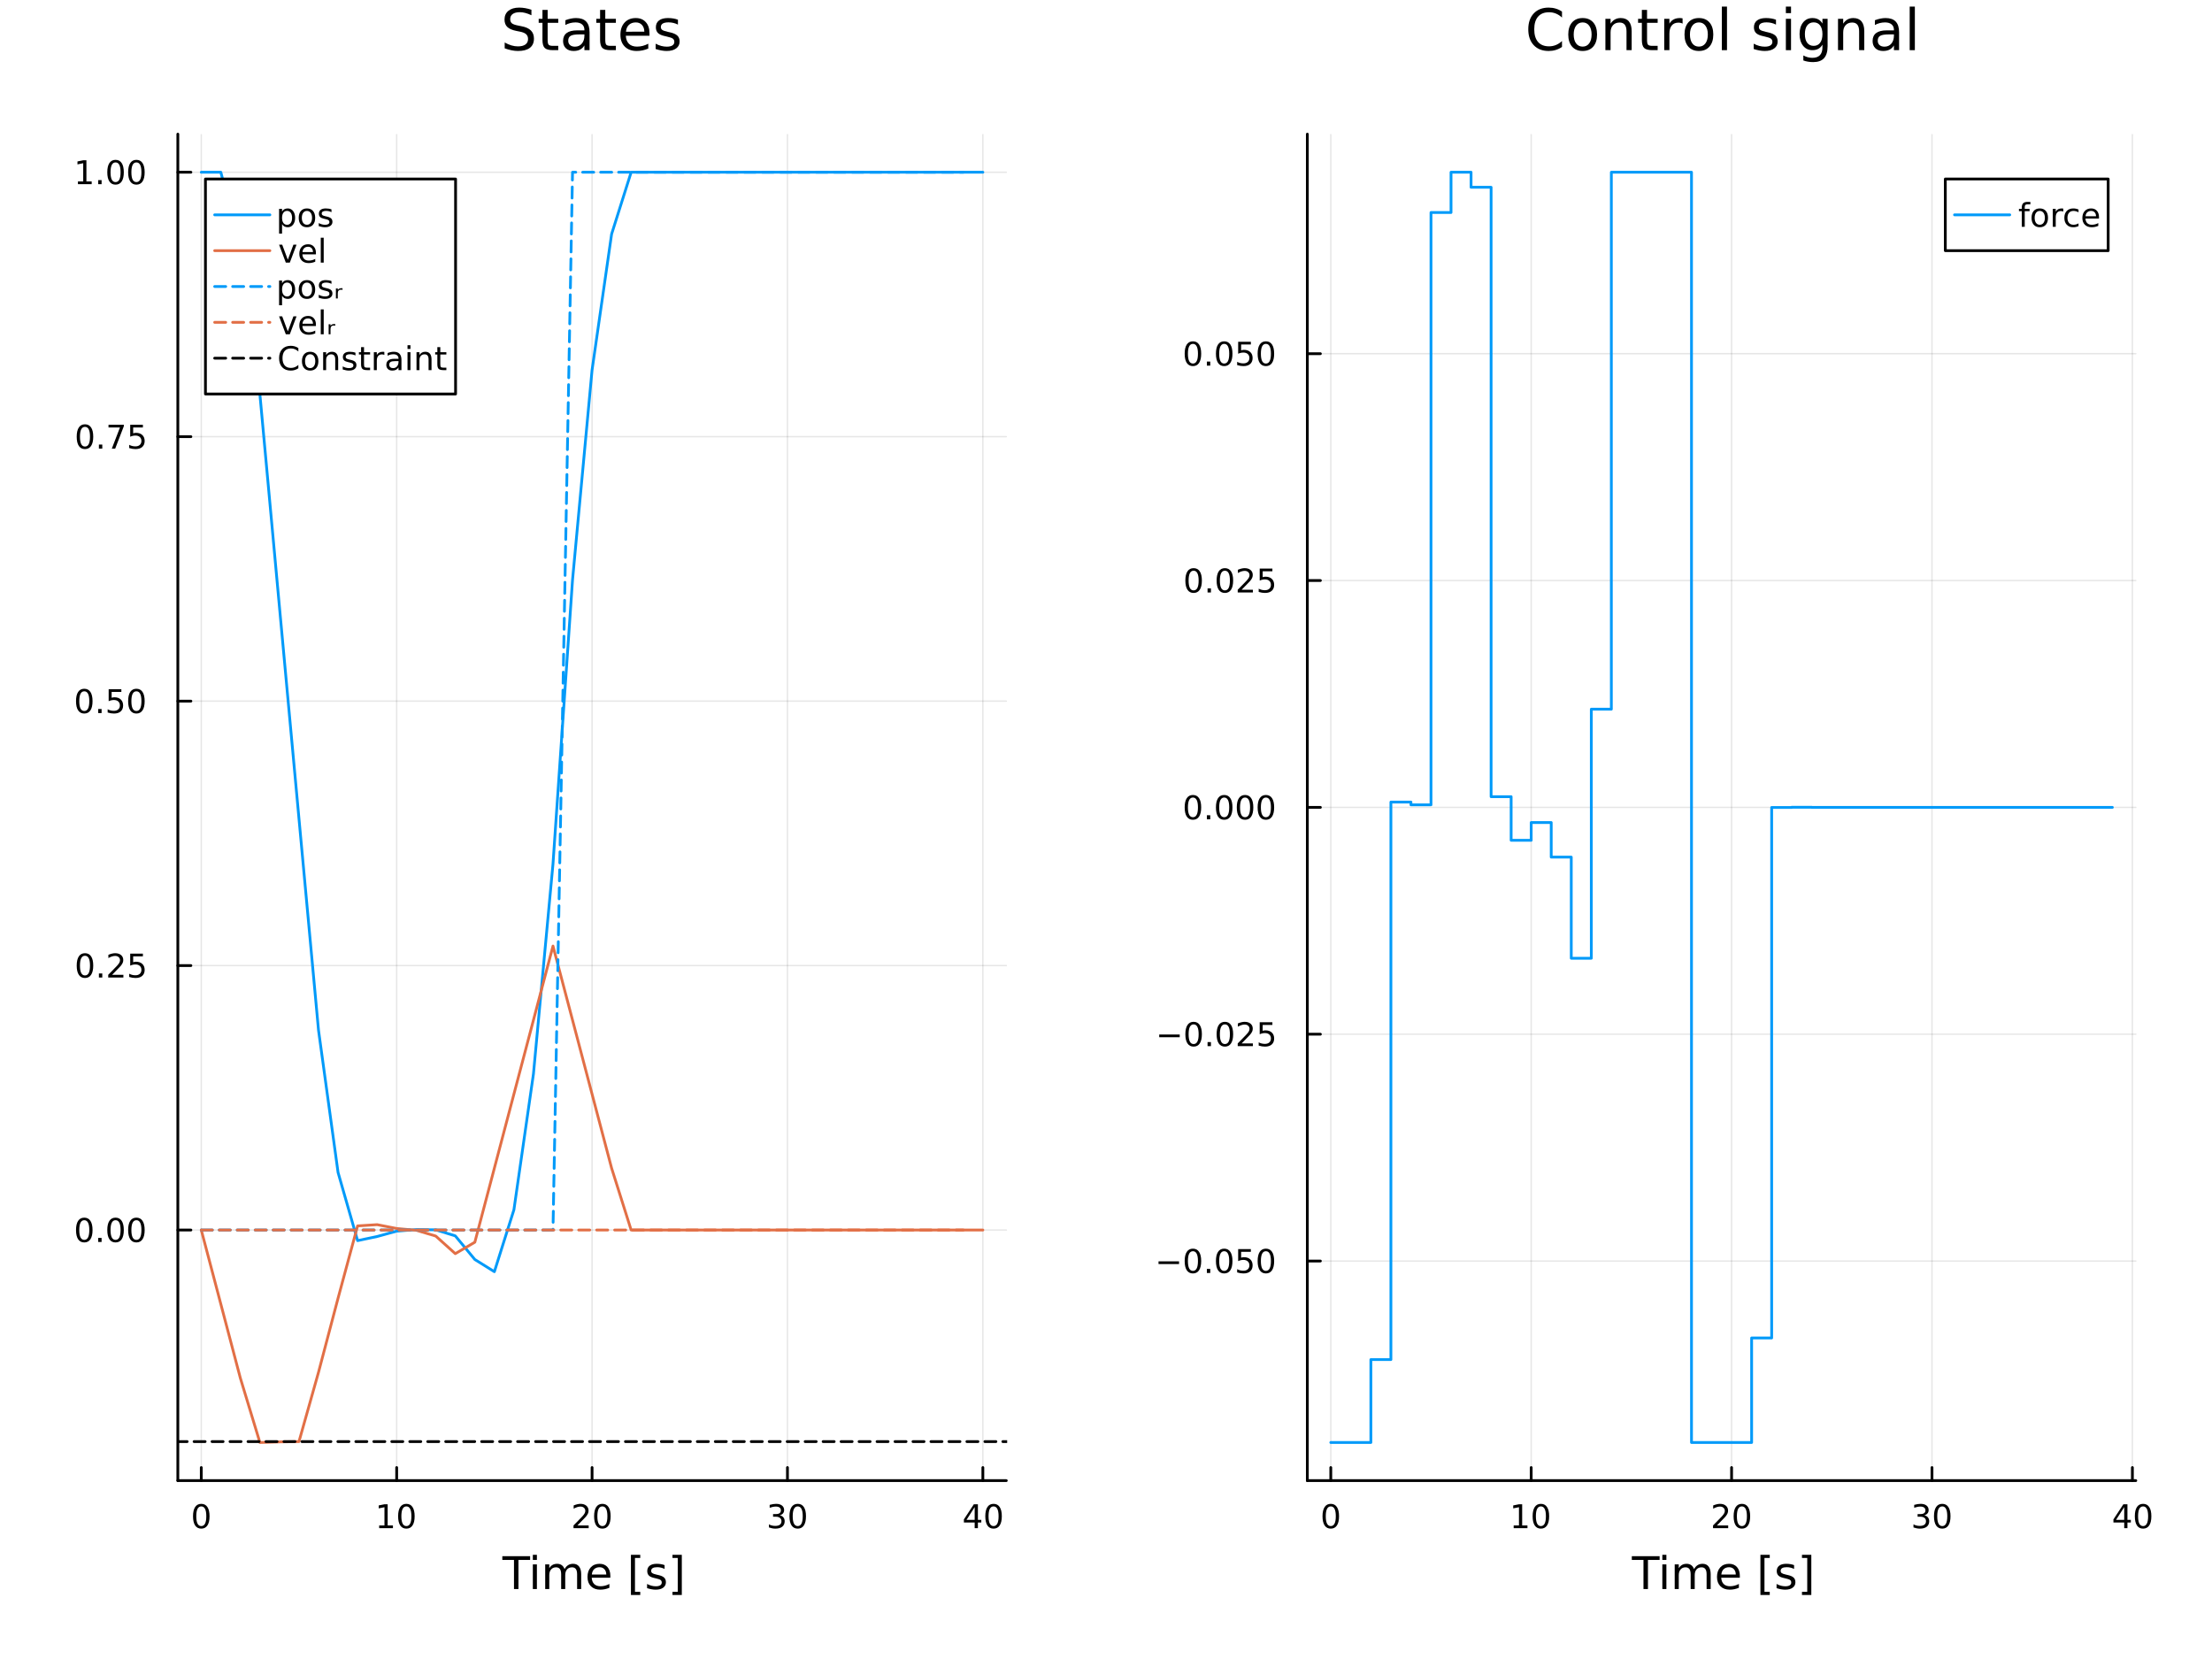 <?xml version="1.0" encoding="utf-8"?>
<svg xmlns="http://www.w3.org/2000/svg" xmlns:xlink="http://www.w3.org/1999/xlink" width="800" height="600" viewBox="0 0 3200 2400">
<rect x="0" y="0" width="3200" height="2400" fill="#333333" stroke="none"/>
<defs>
  <clipPath id="clip220">
    <rect x="0" y="0" width="3200" height="2400"/>
  </clipPath>
</defs>
<path clip-path="url(#clip220)" d="M0 2400 L3200 2400 L3200 0 L0 0  Z" fill="#ffffff" fill-rule="evenodd" fill-opacity="1"/>
<defs>
  <clipPath id="clip221">
    <rect x="640" y="0" width="2241" height="2241"/>
  </clipPath>
</defs>
<path clip-path="url(#clip220)" d="M257.266 2141.93 L1455.77 2141.93 L1455.77 194.024 L257.266 194.024  Z" fill="#ffffff" fill-rule="evenodd" fill-opacity="1"/>
<defs>
  <clipPath id="clip222">
    <rect x="257" y="194" width="1200" height="1949"/>
  </clipPath>
</defs>
<polyline clip-path="url(#clip222)" style="stroke:#000000; stroke-linecap:round; stroke-linejoin:round; stroke-width:2; stroke-opacity:0.1; fill:none" points="291.186,2141.93 291.186,194.024 "/>
<polyline clip-path="url(#clip222)" style="stroke:#000000; stroke-linecap:round; stroke-linejoin:round; stroke-width:2; stroke-opacity:0.1; fill:none" points="573.852,2141.93 573.852,194.024 "/>
<polyline clip-path="url(#clip222)" style="stroke:#000000; stroke-linecap:round; stroke-linejoin:round; stroke-width:2; stroke-opacity:0.1; fill:none" points="856.519,2141.93 856.519,194.024 "/>
<polyline clip-path="url(#clip222)" style="stroke:#000000; stroke-linecap:round; stroke-linejoin:round; stroke-width:2; stroke-opacity:0.1; fill:none" points="1139.18,2141.93 1139.18,194.024 "/>
<polyline clip-path="url(#clip222)" style="stroke:#000000; stroke-linecap:round; stroke-linejoin:round; stroke-width:2; stroke-opacity:0.1; fill:none" points="1421.85,2141.93 1421.85,194.024 "/>
<polyline clip-path="url(#clip222)" style="stroke:#000000; stroke-linecap:round; stroke-linejoin:round; stroke-width:2; stroke-opacity:0.1; fill:none" points="257.266,1779.43 1455.77,1779.43 "/>
<polyline clip-path="url(#clip222)" style="stroke:#000000; stroke-linecap:round; stroke-linejoin:round; stroke-width:2; stroke-opacity:0.1; fill:none" points="257.266,1396.86 1455.77,1396.86 "/>
<polyline clip-path="url(#clip222)" style="stroke:#000000; stroke-linecap:round; stroke-linejoin:round; stroke-width:2; stroke-opacity:0.1; fill:none" points="257.266,1014.29 1455.77,1014.29 "/>
<polyline clip-path="url(#clip222)" style="stroke:#000000; stroke-linecap:round; stroke-linejoin:round; stroke-width:2; stroke-opacity:0.1; fill:none" points="257.266,631.726 1455.77,631.726 "/>
<polyline clip-path="url(#clip222)" style="stroke:#000000; stroke-linecap:round; stroke-linejoin:round; stroke-width:2; stroke-opacity:0.1; fill:none" points="257.266,249.159 1455.77,249.159 "/>
<polyline clip-path="url(#clip220)" style="stroke:#000000; stroke-linecap:round; stroke-linejoin:round; stroke-width:4; stroke-opacity:1; fill:none" points="257.266,2141.93 1455.77,2141.93 "/>
<polyline clip-path="url(#clip220)" style="stroke:#000000; stroke-linecap:round; stroke-linejoin:round; stroke-width:4; stroke-opacity:1; fill:none" points="291.186,2141.93 291.186,2123.03 "/>
<polyline clip-path="url(#clip220)" style="stroke:#000000; stroke-linecap:round; stroke-linejoin:round; stroke-width:4; stroke-opacity:1; fill:none" points="573.852,2141.93 573.852,2123.03 "/>
<polyline clip-path="url(#clip220)" style="stroke:#000000; stroke-linecap:round; stroke-linejoin:round; stroke-width:4; stroke-opacity:1; fill:none" points="856.519,2141.93 856.519,2123.03 "/>
<polyline clip-path="url(#clip220)" style="stroke:#000000; stroke-linecap:round; stroke-linejoin:round; stroke-width:4; stroke-opacity:1; fill:none" points="1139.18,2141.93 1139.18,2123.03 "/>
<polyline clip-path="url(#clip220)" style="stroke:#000000; stroke-linecap:round; stroke-linejoin:round; stroke-width:4; stroke-opacity:1; fill:none" points="1421.85,2141.93 1421.85,2123.03 "/>
<path clip-path="url(#clip220)" d="M291.186 2179.25 Q287.575 2179.25 285.746 2182.81 Q283.941 2186.35 283.941 2193.48 Q283.941 2200.59 285.746 2204.15 Q287.575 2207.7 291.186 2207.7 Q294.82 2207.7 296.626 2204.15 Q298.455 2200.59 298.455 2193.48 Q298.455 2186.35 296.626 2182.81 Q294.82 2179.25 291.186 2179.25 M291.186 2175.54 Q296.996 2175.54 300.052 2180.15 Q303.13 2184.73 303.13 2193.48 Q303.13 2202.21 300.052 2206.82 Q296.996 2211.4 291.186 2211.4 Q285.376 2211.4 282.297 2206.82 Q279.242 2202.21 279.242 2193.48 Q279.242 2184.73 282.297 2180.15 Q285.376 2175.54 291.186 2175.54 Z" fill="#000000" fill-rule="nonzero" fill-opacity="1" /><path clip-path="url(#clip220)" d="M548.54 2206.79 L556.179 2206.79 L556.179 2180.43 L547.869 2182.09 L547.869 2177.83 L556.132 2176.17 L560.808 2176.17 L560.808 2206.79 L568.447 2206.79 L568.447 2210.73 L548.54 2210.73 L548.54 2206.79 Z" fill="#000000" fill-rule="nonzero" fill-opacity="1" /><path clip-path="url(#clip220)" d="M587.892 2179.25 Q584.28 2179.25 582.452 2182.81 Q580.646 2186.35 580.646 2193.48 Q580.646 2200.59 582.452 2204.15 Q584.28 2207.7 587.892 2207.7 Q591.526 2207.7 593.331 2204.15 Q595.16 2200.59 595.16 2193.48 Q595.16 2186.35 593.331 2182.81 Q591.526 2179.25 587.892 2179.25 M587.892 2175.54 Q593.702 2175.54 596.757 2180.15 Q599.836 2184.73 599.836 2193.48 Q599.836 2202.21 596.757 2206.82 Q593.702 2211.4 587.892 2211.4 Q582.081 2211.4 579.003 2206.82 Q575.947 2202.21 575.947 2193.48 Q575.947 2184.73 579.003 2180.15 Q582.081 2175.54 587.892 2175.54 Z" fill="#000000" fill-rule="nonzero" fill-opacity="1" /><path clip-path="url(#clip220)" d="M835.292 2206.79 L851.611 2206.79 L851.611 2210.73 L829.667 2210.73 L829.667 2206.79 Q832.329 2204.04 836.912 2199.41 Q841.519 2194.76 842.699 2193.41 Q844.945 2190.89 845.824 2189.15 Q846.727 2187.39 846.727 2185.7 Q846.727 2182.95 844.782 2181.21 Q842.861 2179.48 839.759 2179.48 Q837.56 2179.48 835.107 2180.24 Q832.676 2181.01 829.898 2182.56 L829.898 2177.83 Q832.722 2176.7 835.176 2176.12 Q837.63 2175.54 839.667 2175.54 Q845.037 2175.54 848.232 2178.23 Q851.426 2180.91 851.426 2185.4 Q851.426 2187.53 850.616 2189.45 Q849.829 2191.35 847.722 2193.95 Q847.144 2194.62 844.042 2197.83 Q840.94 2201.03 835.292 2206.79 Z" fill="#000000" fill-rule="nonzero" fill-opacity="1" /><path clip-path="url(#clip220)" d="M871.426 2179.25 Q867.815 2179.25 865.986 2182.81 Q864.181 2186.35 864.181 2193.48 Q864.181 2200.59 865.986 2204.15 Q867.815 2207.7 871.426 2207.7 Q875.06 2207.7 876.866 2204.15 Q878.694 2200.59 878.694 2193.48 Q878.694 2186.35 876.866 2182.81 Q875.06 2179.25 871.426 2179.25 M871.426 2175.54 Q877.236 2175.54 880.292 2180.15 Q883.37 2184.73 883.37 2193.48 Q883.37 2202.21 880.292 2206.82 Q877.236 2211.4 871.426 2211.4 Q865.616 2211.4 862.537 2206.82 Q859.481 2202.21 859.481 2193.48 Q859.481 2184.73 862.537 2180.15 Q865.616 2175.54 871.426 2175.54 Z" fill="#000000" fill-rule="nonzero" fill-opacity="1" /><path clip-path="url(#clip220)" d="M1128.03 2192.09 Q1131.38 2192.81 1133.26 2195.08 Q1135.16 2197.35 1135.16 2200.68 Q1135.16 2205.8 1131.64 2208.6 Q1128.12 2211.4 1121.64 2211.4 Q1119.46 2211.4 1117.15 2210.96 Q1114.86 2210.54 1112.4 2209.69 L1112.4 2205.17 Q1114.35 2206.31 1116.66 2206.89 Q1118.98 2207.46 1121.5 2207.46 Q1125.9 2207.46 1128.19 2205.73 Q1130.5 2203.99 1130.5 2200.68 Q1130.5 2197.63 1128.35 2195.91 Q1126.22 2194.18 1122.4 2194.18 L1118.37 2194.18 L1118.37 2190.33 L1122.59 2190.33 Q1126.04 2190.33 1127.87 2188.97 Q1129.69 2187.58 1129.69 2184.99 Q1129.69 2182.33 1127.8 2180.91 Q1125.92 2179.48 1122.4 2179.48 Q1120.48 2179.48 1118.28 2179.89 Q1116.08 2180.31 1113.44 2181.19 L1113.44 2177.02 Q1116.11 2176.28 1118.42 2175.91 Q1120.76 2175.54 1122.82 2175.54 Q1128.14 2175.54 1131.24 2177.97 Q1134.35 2180.38 1134.35 2184.5 Q1134.35 2187.37 1132.7 2189.36 Q1131.06 2191.33 1128.03 2192.09 Z" fill="#000000" fill-rule="nonzero" fill-opacity="1" /><path clip-path="url(#clip220)" d="M1154.02 2179.25 Q1150.41 2179.25 1148.58 2182.81 Q1146.78 2186.35 1146.78 2193.48 Q1146.78 2200.59 1148.58 2204.15 Q1150.41 2207.7 1154.02 2207.7 Q1157.66 2207.7 1159.46 2204.15 Q1161.29 2200.59 1161.29 2193.48 Q1161.29 2186.35 1159.46 2182.81 Q1157.66 2179.25 1154.02 2179.25 M1154.02 2175.54 Q1159.83 2175.54 1162.89 2180.15 Q1165.97 2184.73 1165.97 2193.48 Q1165.97 2202.21 1162.89 2206.82 Q1159.83 2211.4 1154.02 2211.4 Q1148.21 2211.4 1145.13 2206.82 Q1142.08 2202.21 1142.08 2193.48 Q1142.08 2184.73 1145.13 2180.15 Q1148.21 2175.54 1154.02 2175.54 Z" fill="#000000" fill-rule="nonzero" fill-opacity="1" /><path clip-path="url(#clip220)" d="M1410.02 2180.24 L1398.22 2198.69 L1410.02 2198.69 L1410.02 2180.24 M1408.8 2176.17 L1414.68 2176.17 L1414.68 2198.69 L1419.61 2198.69 L1419.61 2202.58 L1414.68 2202.58 L1414.68 2210.73 L1410.02 2210.73 L1410.02 2202.58 L1394.42 2202.58 L1394.42 2198.07 L1408.8 2176.17 Z" fill="#000000" fill-rule="nonzero" fill-opacity="1" /><path clip-path="url(#clip220)" d="M1437.34 2179.25 Q1433.73 2179.25 1431.9 2182.81 Q1430.09 2186.35 1430.09 2193.48 Q1430.09 2200.59 1431.9 2204.15 Q1433.73 2207.7 1437.34 2207.7 Q1440.97 2207.7 1442.78 2204.15 Q1444.61 2200.59 1444.61 2193.48 Q1444.61 2186.35 1442.78 2182.81 Q1440.97 2179.25 1437.34 2179.25 M1437.34 2175.54 Q1443.15 2175.54 1446.2 2180.15 Q1449.28 2184.73 1449.28 2193.48 Q1449.28 2202.21 1446.2 2206.82 Q1443.15 2211.4 1437.34 2211.4 Q1431.53 2211.4 1428.45 2206.82 Q1425.39 2202.21 1425.39 2193.48 Q1425.39 2184.73 1428.45 2180.15 Q1431.53 2175.54 1437.34 2175.54 Z" fill="#000000" fill-rule="nonzero" fill-opacity="1" /><path clip-path="url(#clip220)" d="M726.69 2251.27 L766.889 2251.27 L766.889 2256.68 L750.02 2256.68 L750.02 2298.79 L743.559 2298.79 L743.559 2256.68 L726.69 2256.68 L726.69 2251.27 Z" fill="#000000" fill-rule="nonzero" fill-opacity="1" /><path clip-path="url(#clip220)" d="M770.836 2263.14 L776.693 2263.14 L776.693 2298.79 L770.836 2298.79 L770.836 2263.14 M770.836 2249.27 L776.693 2249.27 L776.693 2256.68 L770.836 2256.68 L770.836 2249.27 Z" fill="#000000" fill-rule="nonzero" fill-opacity="1" /><path clip-path="url(#clip220)" d="M816.701 2269.99 Q818.897 2266.04 821.953 2264.16 Q825.008 2262.28 829.146 2262.28 Q834.716 2262.28 837.74 2266.2 Q840.763 2270.08 840.763 2277.28 L840.763 2298.79 L834.875 2298.79 L834.875 2277.47 Q834.875 2272.34 833.061 2269.86 Q831.247 2267.38 827.523 2267.38 Q822.971 2267.38 820.329 2270.4 Q817.688 2273.42 817.688 2278.64 L817.688 2298.79 L811.799 2298.79 L811.799 2277.47 Q811.799 2272.31 809.985 2269.86 Q808.171 2267.38 804.383 2267.38 Q799.896 2267.38 797.254 2270.43 Q794.612 2273.46 794.612 2278.64 L794.612 2298.79 L788.724 2298.79 L788.724 2263.14 L794.612 2263.14 L794.612 2268.68 Q796.617 2265.4 799.418 2263.84 Q802.219 2262.28 806.07 2262.28 Q809.953 2262.28 812.659 2264.26 Q815.396 2266.23 816.701 2269.99 Z" fill="#000000" fill-rule="nonzero" fill-opacity="1" /><path clip-path="url(#clip220)" d="M882.936 2279.5 L882.936 2282.37 L856.009 2282.37 Q856.391 2288.42 859.638 2291.6 Q862.916 2294.75 868.741 2294.75 Q872.114 2294.75 875.266 2293.92 Q878.448 2293.09 881.568 2291.44 L881.568 2296.98 Q878.417 2298.31 875.106 2299.01 Q871.796 2299.71 868.391 2299.71 Q859.861 2299.71 854.863 2294.75 Q849.898 2289.78 849.898 2281.32 Q849.898 2272.57 854.609 2267.44 Q859.351 2262.28 867.372 2262.28 Q874.565 2262.28 878.735 2266.93 Q882.936 2271.55 882.936 2279.5 M877.08 2277.78 Q877.016 2272.98 874.374 2270.11 Q871.764 2267.25 867.436 2267.25 Q862.534 2267.25 859.574 2270.02 Q856.646 2272.79 856.2 2277.82 L877.08 2277.78 Z" fill="#000000" fill-rule="nonzero" fill-opacity="1" /><path clip-path="url(#clip220)" d="M912.728 2249.27 L926.223 2249.27 L926.223 2253.82 L918.584 2253.82 L918.584 2302.83 L926.223 2302.83 L926.223 2307.39 L912.728 2307.39 L912.728 2249.27 Z" fill="#000000" fill-rule="nonzero" fill-opacity="1" /><path clip-path="url(#clip220)" d="M961.425 2264.19 L961.425 2269.73 Q958.943 2268.46 956.269 2267.82 Q953.596 2267.19 950.731 2267.19 Q946.37 2267.19 944.174 2268.52 Q942.01 2269.86 942.01 2272.53 Q942.01 2274.57 943.57 2275.75 Q945.129 2276.89 949.84 2277.94 L951.845 2278.39 Q958.083 2279.73 960.693 2282.18 Q963.335 2284.6 963.335 2288.96 Q963.335 2293.92 959.388 2296.82 Q955.473 2299.71 948.598 2299.71 Q945.734 2299.71 942.615 2299.14 Q939.527 2298.6 936.09 2297.49 L936.09 2291.44 Q939.336 2293.13 942.487 2293.99 Q945.638 2294.81 948.726 2294.81 Q952.863 2294.81 955.091 2293.41 Q957.319 2291.98 957.319 2289.4 Q957.319 2287.02 955.696 2285.74 Q954.105 2284.47 948.662 2283.29 L946.625 2282.81 Q941.182 2281.67 938.763 2279.31 Q936.344 2276.93 936.344 2272.79 Q936.344 2267.76 939.909 2265.02 Q943.474 2262.28 950.031 2262.28 Q953.277 2262.28 956.142 2262.76 Q959.006 2263.24 961.425 2264.19 Z" fill="#000000" fill-rule="nonzero" fill-opacity="1" /><path clip-path="url(#clip220)" d="M986.347 2249.27 L986.347 2307.39 L972.852 2307.39 L972.852 2302.83 L980.459 2302.83 L980.459 2253.82 L972.852 2253.82 L972.852 2249.27 L986.347 2249.27 Z" fill="#000000" fill-rule="nonzero" fill-opacity="1" /><polyline clip-path="url(#clip220)" style="stroke:#000000; stroke-linecap:round; stroke-linejoin:round; stroke-width:4; stroke-opacity:1; fill:none" points="257.266,2141.93 257.266,194.024 "/>
<polyline clip-path="url(#clip220)" style="stroke:#000000; stroke-linecap:round; stroke-linejoin:round; stroke-width:4; stroke-opacity:1; fill:none" points="257.266,1779.43 276.164,1779.43 "/>
<polyline clip-path="url(#clip220)" style="stroke:#000000; stroke-linecap:round; stroke-linejoin:round; stroke-width:4; stroke-opacity:1; fill:none" points="257.266,1396.86 276.164,1396.86 "/>
<polyline clip-path="url(#clip220)" style="stroke:#000000; stroke-linecap:round; stroke-linejoin:round; stroke-width:4; stroke-opacity:1; fill:none" points="257.266,1014.29 276.164,1014.29 "/>
<polyline clip-path="url(#clip220)" style="stroke:#000000; stroke-linecap:round; stroke-linejoin:round; stroke-width:4; stroke-opacity:1; fill:none" points="257.266,631.726 276.164,631.726 "/>
<polyline clip-path="url(#clip220)" style="stroke:#000000; stroke-linecap:round; stroke-linejoin:round; stroke-width:4; stroke-opacity:1; fill:none" points="257.266,249.159 276.164,249.159 "/>
<path clip-path="url(#clip220)" d="M121.929 1765.22 Q118.318 1765.22 116.489 1768.79 Q114.683 1772.33 114.683 1779.46 Q114.683 1786.57 116.489 1790.13 Q118.318 1793.67 121.929 1793.67 Q125.563 1793.67 127.368 1790.13 Q129.197 1786.57 129.197 1779.46 Q129.197 1772.33 127.368 1768.79 Q125.563 1765.22 121.929 1765.22 M121.929 1761.52 Q127.739 1761.52 130.794 1766.13 Q133.873 1770.71 133.873 1779.46 Q133.873 1788.19 130.794 1792.79 Q127.739 1797.38 121.929 1797.38 Q116.118 1797.38 113.04 1792.79 Q109.984 1788.19 109.984 1779.46 Q109.984 1770.71 113.04 1766.13 Q116.118 1761.52 121.929 1761.52 Z" fill="#000000" fill-rule="nonzero" fill-opacity="1" /><path clip-path="url(#clip220)" d="M142.091 1790.83 L146.975 1790.83 L146.975 1796.71 L142.091 1796.71 L142.091 1790.83 Z" fill="#000000" fill-rule="nonzero" fill-opacity="1" /><path clip-path="url(#clip220)" d="M167.16 1765.22 Q163.549 1765.22 161.72 1768.79 Q159.915 1772.33 159.915 1779.46 Q159.915 1786.57 161.72 1790.13 Q163.549 1793.67 167.16 1793.67 Q170.794 1793.67 172.6 1790.13 Q174.428 1786.57 174.428 1779.46 Q174.428 1772.33 172.6 1768.79 Q170.794 1765.22 167.16 1765.22 M167.16 1761.52 Q172.97 1761.52 176.026 1766.13 Q179.104 1770.71 179.104 1779.46 Q179.104 1788.19 176.026 1792.79 Q172.97 1797.38 167.16 1797.38 Q161.35 1797.38 158.271 1792.79 Q155.215 1788.19 155.215 1779.46 Q155.215 1770.71 158.271 1766.13 Q161.35 1761.52 167.16 1761.52 Z" fill="#000000" fill-rule="nonzero" fill-opacity="1" /><path clip-path="url(#clip220)" d="M197.322 1765.22 Q193.711 1765.22 191.882 1768.79 Q190.076 1772.33 190.076 1779.46 Q190.076 1786.57 191.882 1790.13 Q193.711 1793.67 197.322 1793.67 Q200.956 1793.67 202.762 1790.13 Q204.59 1786.57 204.59 1779.46 Q204.59 1772.33 202.762 1768.79 Q200.956 1765.22 197.322 1765.22 M197.322 1761.52 Q203.132 1761.52 206.187 1766.13 Q209.266 1770.71 209.266 1779.46 Q209.266 1788.19 206.187 1792.79 Q203.132 1797.38 197.322 1797.38 Q191.512 1797.38 188.433 1792.79 Q185.377 1788.19 185.377 1779.46 Q185.377 1770.71 188.433 1766.13 Q191.512 1761.52 197.322 1761.52 Z" fill="#000000" fill-rule="nonzero" fill-opacity="1" /><path clip-path="url(#clip220)" d="M122.924 1382.66 Q119.313 1382.66 117.484 1386.22 Q115.679 1389.76 115.679 1396.89 Q115.679 1404 117.484 1407.57 Q119.313 1411.11 122.924 1411.11 Q126.558 1411.11 128.364 1407.57 Q130.192 1404 130.192 1396.89 Q130.192 1389.76 128.364 1386.22 Q126.558 1382.66 122.924 1382.66 M122.924 1378.95 Q128.734 1378.95 131.79 1383.56 Q134.868 1388.14 134.868 1396.89 Q134.868 1405.62 131.79 1410.23 Q128.734 1414.81 122.924 1414.81 Q117.114 1414.81 114.035 1410.23 Q110.98 1405.62 110.98 1396.89 Q110.98 1388.14 114.035 1383.56 Q117.114 1378.95 122.924 1378.95 Z" fill="#000000" fill-rule="nonzero" fill-opacity="1" /><path clip-path="url(#clip220)" d="M143.086 1408.26 L147.97 1408.26 L147.97 1414.14 L143.086 1414.14 L143.086 1408.26 Z" fill="#000000" fill-rule="nonzero" fill-opacity="1" /><path clip-path="url(#clip220)" d="M162.183 1410.2 L178.502 1410.2 L178.502 1414.14 L156.558 1414.14 L156.558 1410.2 Q159.22 1407.45 163.803 1402.82 Q168.41 1398.17 169.59 1396.82 Q171.836 1394.3 172.715 1392.57 Q173.618 1390.81 173.618 1389.12 Q173.618 1386.36 171.674 1384.63 Q169.752 1382.89 166.651 1382.89 Q164.452 1382.89 161.998 1383.65 Q159.567 1384.42 156.79 1385.97 L156.79 1381.25 Q159.614 1380.11 162.067 1379.53 Q164.521 1378.95 166.558 1378.95 Q171.928 1378.95 175.123 1381.64 Q178.317 1384.32 178.317 1388.82 Q178.317 1390.95 177.507 1392.87 Q176.72 1394.76 174.614 1397.36 Q174.035 1398.03 170.933 1401.25 Q167.831 1404.44 162.183 1410.2 Z" fill="#000000" fill-rule="nonzero" fill-opacity="1" /><path clip-path="url(#clip220)" d="M188.363 1379.58 L206.72 1379.58 L206.72 1383.51 L192.646 1383.51 L192.646 1391.99 Q193.664 1391.64 194.683 1391.48 Q195.701 1391.29 196.72 1391.29 Q202.507 1391.29 205.887 1394.46 Q209.266 1397.63 209.266 1403.05 Q209.266 1408.63 205.794 1411.73 Q202.322 1414.81 196.002 1414.81 Q193.826 1414.81 191.558 1414.44 Q189.313 1414.07 186.905 1413.33 L186.905 1408.63 Q188.988 1409.76 191.211 1410.32 Q193.433 1410.88 195.91 1410.88 Q199.914 1410.88 202.252 1408.77 Q204.59 1406.66 204.59 1403.05 Q204.59 1399.44 202.252 1397.33 Q199.914 1395.23 195.91 1395.23 Q194.035 1395.23 192.16 1395.64 Q190.308 1396.06 188.363 1396.94 L188.363 1379.58 Z" fill="#000000" fill-rule="nonzero" fill-opacity="1" /><path clip-path="url(#clip220)" d="M121.929 1000.09 Q118.318 1000.09 116.489 1003.66 Q114.683 1007.2 114.683 1014.33 Q114.683 1021.43 116.489 1025 Q118.318 1028.54 121.929 1028.54 Q125.563 1028.54 127.368 1025 Q129.197 1021.43 129.197 1014.33 Q129.197 1007.2 127.368 1003.66 Q125.563 1000.09 121.929 1000.09 M121.929 996.388 Q127.739 996.388 130.794 1000.99 Q133.873 1005.58 133.873 1014.33 Q133.873 1023.05 130.794 1027.66 Q127.739 1032.24 121.929 1032.24 Q116.118 1032.24 113.04 1027.66 Q109.984 1023.05 109.984 1014.33 Q109.984 1005.58 113.04 1000.99 Q116.118 996.388 121.929 996.388 Z" fill="#000000" fill-rule="nonzero" fill-opacity="1" /><path clip-path="url(#clip220)" d="M142.091 1025.69 L146.975 1025.69 L146.975 1031.57 L142.091 1031.57 L142.091 1025.69 Z" fill="#000000" fill-rule="nonzero" fill-opacity="1" /><path clip-path="url(#clip220)" d="M157.206 997.013 L175.563 997.013 L175.563 1000.95 L161.489 1000.95 L161.489 1009.42 Q162.507 1009.07 163.526 1008.91 Q164.544 1008.73 165.563 1008.73 Q171.35 1008.73 174.729 1011.9 Q178.109 1015.07 178.109 1020.48 Q178.109 1026.06 174.637 1029.17 Q171.164 1032.24 164.845 1032.24 Q162.669 1032.24 160.401 1031.87 Q158.155 1031.5 155.748 1030.76 L155.748 1026.06 Q157.831 1027.2 160.053 1027.75 Q162.276 1028.31 164.752 1028.31 Q168.757 1028.31 171.095 1026.2 Q173.433 1024.1 173.433 1020.48 Q173.433 1016.87 171.095 1014.77 Q168.757 1012.66 164.752 1012.66 Q162.877 1012.66 161.002 1013.08 Q159.151 1013.49 157.206 1014.37 L157.206 997.013 Z" fill="#000000" fill-rule="nonzero" fill-opacity="1" /><path clip-path="url(#clip220)" d="M197.322 1000.09 Q193.711 1000.09 191.882 1003.66 Q190.076 1007.2 190.076 1014.33 Q190.076 1021.43 191.882 1025 Q193.711 1028.54 197.322 1028.54 Q200.956 1028.54 202.762 1025 Q204.59 1021.43 204.59 1014.33 Q204.59 1007.2 202.762 1003.66 Q200.956 1000.09 197.322 1000.09 M197.322 996.388 Q203.132 996.388 206.187 1000.99 Q209.266 1005.58 209.266 1014.33 Q209.266 1023.05 206.187 1027.66 Q203.132 1032.24 197.322 1032.24 Q191.512 1032.24 188.433 1027.66 Q185.377 1023.05 185.377 1014.33 Q185.377 1005.58 188.433 1000.99 Q191.512 996.388 197.322 996.388 Z" fill="#000000" fill-rule="nonzero" fill-opacity="1" /><path clip-path="url(#clip220)" d="M122.924 617.524 Q119.313 617.524 117.484 621.089 Q115.679 624.631 115.679 631.76 Q115.679 638.867 117.484 642.432 Q119.313 645.973 122.924 645.973 Q126.558 645.973 128.364 642.432 Q130.192 638.867 130.192 631.76 Q130.192 624.631 128.364 621.089 Q126.558 617.524 122.924 617.524 M122.924 613.821 Q128.734 613.821 131.79 618.427 Q134.868 623.01 134.868 631.76 Q134.868 640.487 131.79 645.094 Q128.734 649.677 122.924 649.677 Q117.114 649.677 114.035 645.094 Q110.98 640.487 110.98 631.76 Q110.98 623.01 114.035 618.427 Q117.114 613.821 122.924 613.821 Z" fill="#000000" fill-rule="nonzero" fill-opacity="1" /><path clip-path="url(#clip220)" d="M143.086 643.126 L147.97 643.126 L147.97 649.006 L143.086 649.006 L143.086 643.126 Z" fill="#000000" fill-rule="nonzero" fill-opacity="1" /><path clip-path="url(#clip220)" d="M156.975 614.446 L179.197 614.446 L179.197 616.436 L166.651 649.006 L161.766 649.006 L173.572 618.381 L156.975 618.381 L156.975 614.446 Z" fill="#000000" fill-rule="nonzero" fill-opacity="1" /><path clip-path="url(#clip220)" d="M188.363 614.446 L206.72 614.446 L206.72 618.381 L192.646 618.381 L192.646 626.853 Q193.664 626.506 194.683 626.344 Q195.701 626.159 196.72 626.159 Q202.507 626.159 205.887 629.33 Q209.266 632.501 209.266 637.918 Q209.266 643.496 205.794 646.598 Q202.322 649.677 196.002 649.677 Q193.826 649.677 191.558 649.307 Q189.313 648.936 186.905 648.196 L186.905 643.496 Q188.988 644.631 191.211 645.186 Q193.433 645.742 195.91 645.742 Q199.914 645.742 202.252 643.635 Q204.59 641.529 204.59 637.918 Q204.59 634.307 202.252 632.2 Q199.914 630.094 195.91 630.094 Q194.035 630.094 192.16 630.51 Q190.308 630.927 188.363 631.807 L188.363 614.446 Z" fill="#000000" fill-rule="nonzero" fill-opacity="1" /><path clip-path="url(#clip220)" d="M112.739 262.504 L120.378 262.504 L120.378 236.138 L112.068 237.805 L112.068 233.546 L120.331 231.879 L125.007 231.879 L125.007 262.504 L132.646 262.504 L132.646 266.439 L112.739 266.439 L112.739 262.504 Z" fill="#000000" fill-rule="nonzero" fill-opacity="1" /><path clip-path="url(#clip220)" d="M142.091 260.559 L146.975 260.559 L146.975 266.439 L142.091 266.439 L142.091 260.559 Z" fill="#000000" fill-rule="nonzero" fill-opacity="1" /><path clip-path="url(#clip220)" d="M167.16 234.958 Q163.549 234.958 161.72 238.522 Q159.915 242.064 159.915 249.194 Q159.915 256.3 161.72 259.865 Q163.549 263.406 167.16 263.406 Q170.794 263.406 172.6 259.865 Q174.428 256.3 174.428 249.194 Q174.428 242.064 172.6 238.522 Q170.794 234.958 167.16 234.958 M167.16 231.254 Q172.97 231.254 176.026 235.86 Q179.104 240.444 179.104 249.194 Q179.104 257.92 176.026 262.527 Q172.97 267.11 167.16 267.11 Q161.35 267.11 158.271 262.527 Q155.215 257.92 155.215 249.194 Q155.215 240.444 158.271 235.86 Q161.35 231.254 167.16 231.254 Z" fill="#000000" fill-rule="nonzero" fill-opacity="1" /><path clip-path="url(#clip220)" d="M197.322 234.958 Q193.711 234.958 191.882 238.522 Q190.076 242.064 190.076 249.194 Q190.076 256.3 191.882 259.865 Q193.711 263.406 197.322 263.406 Q200.956 263.406 202.762 259.865 Q204.59 256.3 204.59 249.194 Q204.59 242.064 202.762 238.522 Q200.956 234.958 197.322 234.958 M197.322 231.254 Q203.132 231.254 206.187 235.86 Q209.266 240.444 209.266 249.194 Q209.266 257.92 206.187 262.527 Q203.132 267.11 197.322 267.11 Q191.512 267.11 188.433 262.527 Q185.377 257.92 185.377 249.194 Q185.377 240.444 188.433 235.86 Q191.512 231.254 197.322 231.254 Z" fill="#000000" fill-rule="nonzero" fill-opacity="1" /><path clip-path="url(#clip220)" d="M768.796 14.081 L768.796 22.061 Q764.138 19.833 760.006 18.739 Q755.874 17.646 752.025 17.646 Q745.341 17.646 741.696 20.238 Q738.09 22.831 738.09 27.611 Q738.09 31.621 740.48 33.687 Q742.911 35.713 749.635 36.969 L754.578 37.981 Q763.733 39.723 768.067 44.139 Q772.442 48.514 772.442 55.886 Q772.442 64.677 766.528 69.214 Q760.654 73.751 749.271 73.751 Q744.977 73.751 740.116 72.778 Q735.295 71.806 730.11 69.902 L730.11 61.477 Q735.093 64.272 739.873 65.689 Q744.653 67.107 749.271 67.107 Q756.279 67.107 760.087 64.353 Q763.895 61.598 763.895 56.494 Q763.895 52.038 761.14 49.526 Q758.426 47.015 752.187 45.759 L747.205 44.787 Q738.05 42.964 733.958 39.075 Q729.867 35.186 729.867 28.259 Q729.867 20.238 735.498 15.62 Q741.169 11.002 751.094 11.002 Q755.347 11.002 759.763 11.772 Q764.178 12.542 768.796 14.081 Z" fill="#000000" fill-rule="nonzero" fill-opacity="1" /><path clip-path="url(#clip220)" d="M792.251 14.324 L792.251 27.206 L807.604 27.206 L807.604 32.999 L792.251 32.999 L792.251 57.628 Q792.251 63.178 793.75 64.758 Q795.289 66.338 799.948 66.338 L807.604 66.338 L807.604 72.576 L799.948 72.576 Q791.319 72.576 788.038 69.376 Q784.757 66.135 784.757 57.628 L784.757 32.999 L779.288 32.999 L779.288 27.206 L784.757 27.206 L784.757 14.324 L792.251 14.324 Z" fill="#000000" fill-rule="nonzero" fill-opacity="1" /><path clip-path="url(#clip220)" d="M838.026 49.769 Q828.993 49.769 825.509 51.835 Q822.025 53.901 822.025 58.884 Q822.025 62.854 824.618 65.203 Q827.251 67.512 831.747 67.512 Q837.945 67.512 841.672 63.137 Q845.439 58.722 845.439 51.43 L845.439 49.769 L838.026 49.769 M852.893 46.691 L852.893 72.576 L845.439 72.576 L845.439 65.689 Q842.887 69.821 839.079 71.806 Q835.272 73.751 829.762 73.751 Q822.795 73.751 818.663 69.862 Q814.571 65.933 814.571 59.37 Q814.571 51.714 819.676 47.825 Q824.82 43.936 834.988 43.936 L845.439 43.936 L845.439 43.207 Q845.439 38.062 842.037 35.267 Q838.674 32.431 832.557 32.431 Q828.669 32.431 824.982 33.363 Q821.296 34.295 817.893 36.158 L817.893 29.272 Q821.985 27.692 825.833 26.922 Q829.681 26.112 833.327 26.112 Q843.171 26.112 848.032 31.216 Q852.893 36.32 852.893 46.691 Z" fill="#000000" fill-rule="nonzero" fill-opacity="1" /><path clip-path="url(#clip220)" d="M875.619 14.324 L875.619 27.206 L890.971 27.206 L890.971 32.999 L875.619 32.999 L875.619 57.628 Q875.619 63.178 877.117 64.758 Q878.657 66.338 883.315 66.338 L890.971 66.338 L890.971 72.576 L883.315 72.576 Q874.687 72.576 871.406 69.376 Q868.124 66.135 868.124 57.628 L868.124 32.999 L862.656 32.999 L862.656 27.206 L868.124 27.206 L868.124 14.324 L875.619 14.324 Z" fill="#000000" fill-rule="nonzero" fill-opacity="1" /><path clip-path="url(#clip220)" d="M939.582 48.028 L939.582 51.673 L905.312 51.673 Q905.798 59.37 909.93 63.421 Q914.102 67.431 921.515 67.431 Q925.809 67.431 929.82 66.378 Q933.871 65.325 937.84 63.218 L937.84 70.267 Q933.83 71.968 929.617 72.86 Q925.404 73.751 921.07 73.751 Q910.213 73.751 903.853 67.431 Q897.534 61.112 897.534 50.337 Q897.534 39.197 903.529 32.675 Q909.565 26.112 919.773 26.112 Q928.928 26.112 934.235 32.026 Q939.582 37.9 939.582 48.028 M932.129 45.84 Q932.048 39.723 928.685 36.077 Q925.364 32.431 919.854 32.431 Q913.616 32.431 909.849 35.956 Q906.122 39.48 905.555 45.88 L932.129 45.84 Z" fill="#000000" fill-rule="nonzero" fill-opacity="1" /><path clip-path="url(#clip220)" d="M980.739 28.543 L980.739 35.591 Q977.58 33.971 974.177 33.161 Q970.774 32.35 967.128 32.35 Q961.579 32.35 958.784 34.052 Q956.029 35.753 956.029 39.156 Q956.029 41.749 958.014 43.248 Q959.999 44.706 965.994 46.043 L968.546 46.61 Q976.486 48.311 979.808 51.43 Q983.17 54.509 983.17 60.059 Q983.17 66.378 978.147 70.064 Q973.164 73.751 964.414 73.751 Q960.769 73.751 956.799 73.022 Q952.869 72.333 948.494 70.915 L948.494 63.218 Q952.626 65.365 956.637 66.459 Q960.647 67.512 964.576 67.512 Q969.843 67.512 972.678 65.73 Q975.514 63.907 975.514 60.626 Q975.514 57.588 973.448 55.967 Q971.422 54.347 964.495 52.848 L961.903 52.24 Q954.976 50.782 951.897 47.785 Q948.818 44.746 948.818 39.48 Q948.818 33.08 953.355 29.596 Q957.892 26.112 966.237 26.112 Q970.369 26.112 974.015 26.72 Q977.661 27.327 980.739 28.543 Z" fill="#000000" fill-rule="nonzero" fill-opacity="1" /><polyline clip-path="url(#clip222)" style="stroke:#009af9; stroke-linecap:round; stroke-linejoin:round; stroke-width:4; stroke-opacity:1; fill:none" points="291.186,249.159 319.453,249.159 347.719,356.278 375.986,570.515 404.253,877.887 432.519,1184.37 460.786,1490.42 489.052,1696.15 517.319,1794.76 545.586,1788.79 573.852,1781.02 602.119,1778.8 630.386,1779.14 658.652,1787.88 686.919,1822.06 715.185,1839.69 743.452,1750.19 771.719,1553.58 799.985,1249.85 828.252,838.997 856.519,535.266 884.785,338.653 913.052,249.159 941.318,249.154 969.585,249.166 997.852,249.16 1026.12,249.159 1054.38,249.159 1082.65,249.159 1110.92,249.159 1139.18,249.159 1167.45,249.159 1195.72,249.159 1223.98,249.159 1252.25,249.159 1280.52,249.159 1308.78,249.159 1337.05,249.159 1365.32,249.159 1393.58,249.159 1421.85,249.159 "/>
<polyline clip-path="url(#clip222)" style="stroke:#e26f46; stroke-linecap:round; stroke-linejoin:round; stroke-width:4; stroke-opacity:1; fill:none" points="291.186,1779.43 319.453,1886.54 347.719,1993.66 375.986,2086.8 404.253,2085.91 432.519,2085.48 460.786,1985.16 489.052,1878.04 517.319,1773.46 545.586,1771.65 573.852,1777.21 602.119,1779.77 630.386,1788.16 658.652,1813.61 686.919,1797.05 715.185,1689.93 743.452,1582.81 771.719,1475.69 799.985,1368.58 828.252,1475.69 856.519,1582.81 884.785,1689.93 913.052,1779.42 941.318,1779.44 969.585,1779.42 997.852,1779.42 1026.12,1779.43 1054.38,1779.43 1082.65,1779.43 1110.92,1779.43 1139.18,1779.43 1167.45,1779.43 1195.72,1779.43 1223.98,1779.43 1252.25,1779.43 1280.52,1779.43 1308.78,1779.43 1337.05,1779.43 1365.32,1779.43 1393.58,1779.43 1421.85,1779.43 "/>
<polyline clip-path="url(#clip222)" style="stroke:#009af9; stroke-linecap:round; stroke-linejoin:round; stroke-width:4; stroke-opacity:1; fill:none" stroke-dasharray="16, 10" points="291.186,1779.43 319.453,1779.43 347.719,1779.43 375.986,1779.43 404.253,1779.43 432.519,1779.43 460.786,1779.43 489.052,1779.43 517.319,1779.43 545.586,1779.43 573.852,1779.43 602.119,1779.43 630.386,1779.43 658.652,1779.43 686.919,1779.43 715.185,1779.43 743.452,1779.43 771.719,1779.43 799.985,1779.43 828.252,249.159 856.519,249.159 884.785,249.159 913.052,249.159 941.318,249.159 969.585,249.159 997.852,249.159 1026.12,249.159 1054.38,249.159 1082.65,249.159 1110.92,249.159 1139.18,249.159 1167.45,249.159 1195.72,249.159 1223.98,249.159 1252.25,249.159 1280.52,249.159 1308.78,249.159 1337.05,249.159 1365.32,249.159 1393.58,249.159 "/>
<polyline clip-path="url(#clip222)" style="stroke:#e26f46; stroke-linecap:round; stroke-linejoin:round; stroke-width:4; stroke-opacity:1; fill:none" stroke-dasharray="16, 10" points="291.186,1779.43 319.453,1779.43 347.719,1779.43 375.986,1779.43 404.253,1779.43 432.519,1779.43 460.786,1779.43 489.052,1779.43 517.319,1779.43 545.586,1779.43 573.852,1779.43 602.119,1779.43 630.386,1779.43 658.652,1779.43 686.919,1779.43 715.185,1779.43 743.452,1779.43 771.719,1779.43 799.985,1779.43 828.252,1779.43 856.519,1779.43 884.785,1779.43 913.052,1779.43 941.318,1779.43 969.585,1779.43 997.852,1779.43 1026.12,1779.43 1054.38,1779.43 1082.65,1779.43 1110.92,1779.43 1139.18,1779.43 1167.45,1779.43 1195.72,1779.43 1223.98,1779.43 1252.25,1779.43 1280.52,1779.43 1308.78,1779.43 1337.05,1779.43 1365.32,1779.43 1393.58,1779.43 "/>
<polyline clip-path="url(#clip222)" style="stroke:#000000; stroke-linecap:round; stroke-linejoin:round; stroke-width:4; stroke-opacity:1; fill:none" stroke-dasharray="16, 10" points="-941.239,2085.48 2654.28,2085.48 "/>
<path clip-path="url(#clip220)" d="M297.216 569.994 L659.056 569.994 L659.056 258.954 L297.216 258.954  Z" fill="#ffffff" fill-rule="evenodd" fill-opacity="1"/>
<polyline clip-path="url(#clip220)" style="stroke:#000000; stroke-linecap:round; stroke-linejoin:round; stroke-width:4; stroke-opacity:1; fill:none" points="297.216,569.994 659.056,569.994 659.056,258.954 297.216,258.954 297.216,569.994 "/>
<polyline clip-path="url(#clip220)" style="stroke:#009af9; stroke-linecap:round; stroke-linejoin:round; stroke-width:4; stroke-opacity:1; fill:none" points="310.533,310.794 390.433,310.794 "/>
<path clip-path="url(#clip220)" d="M408.032 324.185 L408.032 337.935 L403.75 337.935 L403.75 302.149 L408.032 302.149 L408.032 306.084 Q409.375 303.769 411.412 302.658 Q413.472 301.524 416.319 301.524 Q421.042 301.524 423.981 305.274 Q426.944 309.024 426.944 315.135 Q426.944 321.246 423.981 324.996 Q421.042 328.746 416.319 328.746 Q413.472 328.746 411.412 327.635 Q409.375 326.5 408.032 324.185 M422.523 315.135 Q422.523 310.436 420.579 307.774 Q418.657 305.088 415.278 305.088 Q411.898 305.088 409.954 307.774 Q408.032 310.436 408.032 315.135 Q408.032 319.834 409.954 322.519 Q411.898 325.181 415.278 325.181 Q418.657 325.181 420.579 322.519 Q422.523 319.834 422.523 315.135 Z" fill="#000000" fill-rule="nonzero" fill-opacity="1" /><path clip-path="url(#clip220)" d="M444.051 305.135 Q440.625 305.135 438.634 307.82 Q436.643 310.482 436.643 315.135 Q436.643 319.787 438.611 322.473 Q440.602 325.135 444.051 325.135 Q447.454 325.135 449.444 322.449 Q451.435 319.764 451.435 315.135 Q451.435 310.528 449.444 307.843 Q447.454 305.135 444.051 305.135 M444.051 301.524 Q449.606 301.524 452.778 305.135 Q455.949 308.746 455.949 315.135 Q455.949 321.5 452.778 325.135 Q449.606 328.746 444.051 328.746 Q438.472 328.746 435.301 325.135 Q432.153 321.5 432.153 315.135 Q432.153 308.746 435.301 305.135 Q438.472 301.524 444.051 301.524 Z" fill="#000000" fill-rule="nonzero" fill-opacity="1" /><path clip-path="url(#clip220)" d="M479.537 302.912 L479.537 306.94 Q477.731 306.014 475.787 305.551 Q473.842 305.088 471.759 305.088 Q468.588 305.088 466.99 306.061 Q465.416 307.033 465.416 308.977 Q465.416 310.459 466.551 311.315 Q467.685 312.149 471.111 312.912 L472.569 313.236 Q477.106 314.209 479.004 315.991 Q480.926 317.75 480.926 320.922 Q480.926 324.533 478.055 326.639 Q475.208 328.746 470.208 328.746 Q468.125 328.746 465.856 328.329 Q463.611 327.935 461.111 327.125 L461.111 322.727 Q463.472 323.954 465.764 324.579 Q468.055 325.181 470.301 325.181 Q473.31 325.181 474.93 324.162 Q476.551 323.121 476.551 321.246 Q476.551 319.51 475.37 318.584 Q474.213 317.658 470.254 316.801 L468.773 316.454 Q464.815 315.621 463.055 313.908 Q461.296 312.172 461.296 309.162 Q461.296 305.505 463.889 303.514 Q466.481 301.524 471.25 301.524 Q473.611 301.524 475.694 301.871 Q477.777 302.218 479.537 302.912 Z" fill="#000000" fill-rule="nonzero" fill-opacity="1" /><polyline clip-path="url(#clip220)" style="stroke:#e26f46; stroke-linecap:round; stroke-linejoin:round; stroke-width:4; stroke-opacity:1; fill:none" points="310.533,362.634 390.433,362.634 "/>
<path clip-path="url(#clip220)" d="M403.75 353.989 L408.264 353.989 L416.366 375.748 L424.468 353.989 L428.981 353.989 L419.259 379.914 L413.472 379.914 L403.75 353.989 Z" fill="#000000" fill-rule="nonzero" fill-opacity="1" /><path clip-path="url(#clip220)" d="M457.037 365.887 L457.037 367.97 L437.454 367.97 Q437.731 372.368 440.092 374.683 Q442.477 376.975 446.713 376.975 Q449.166 376.975 451.458 376.373 Q453.773 375.771 456.041 374.567 L456.041 378.595 Q453.75 379.567 451.342 380.076 Q448.935 380.586 446.458 380.586 Q440.254 380.586 436.62 376.975 Q433.009 373.363 433.009 367.206 Q433.009 360.84 436.435 357.114 Q439.884 353.364 445.717 353.364 Q450.949 353.364 453.981 356.743 Q457.037 360.1 457.037 365.887 M452.778 364.637 Q452.731 361.141 450.81 359.058 Q448.912 356.975 445.764 356.975 Q442.199 356.975 440.046 358.989 Q437.917 361.002 437.592 364.66 L452.778 364.637 Z" fill="#000000" fill-rule="nonzero" fill-opacity="1" /><path clip-path="url(#clip220)" d="M464.027 343.896 L468.287 343.896 L468.287 379.914 L464.027 379.914 L464.027 343.896 Z" fill="#000000" fill-rule="nonzero" fill-opacity="1" /><polyline clip-path="url(#clip220)" style="stroke:#009af9; stroke-linecap:round; stroke-linejoin:round; stroke-width:4; stroke-opacity:1; fill:none" stroke-dasharray="16, 10" points="310.533,414.474 390.433,414.474 "/>
<path clip-path="url(#clip220)" d="M408.032 427.865 L408.032 441.615 L403.75 441.615 L403.75 405.829 L408.032 405.829 L408.032 409.764 Q409.375 407.449 411.412 406.338 Q413.472 405.204 416.319 405.204 Q421.042 405.204 423.981 408.954 Q426.944 412.704 426.944 418.815 Q426.944 424.926 423.981 428.676 Q421.042 432.426 416.319 432.426 Q413.472 432.426 411.412 431.315 Q409.375 430.18 408.032 427.865 M422.523 418.815 Q422.523 414.116 420.579 411.454 Q418.657 408.768 415.278 408.768 Q411.898 408.768 409.954 411.454 Q408.032 414.116 408.032 418.815 Q408.032 423.514 409.954 426.199 Q411.898 428.861 415.278 428.861 Q418.657 428.861 420.579 426.199 Q422.523 423.514 422.523 418.815 Z" fill="#000000" fill-rule="nonzero" fill-opacity="1" /><path clip-path="url(#clip220)" d="M444.051 408.815 Q440.625 408.815 438.634 411.5 Q436.643 414.162 436.643 418.815 Q436.643 423.467 438.611 426.153 Q440.602 428.815 444.051 428.815 Q447.454 428.815 449.444 426.129 Q451.435 423.444 451.435 418.815 Q451.435 414.208 449.444 411.523 Q447.454 408.815 444.051 408.815 M444.051 405.204 Q449.606 405.204 452.778 408.815 Q455.949 412.426 455.949 418.815 Q455.949 425.18 452.778 428.815 Q449.606 432.426 444.051 432.426 Q438.472 432.426 435.301 428.815 Q432.153 425.18 432.153 418.815 Q432.153 412.426 435.301 408.815 Q438.472 405.204 444.051 405.204 Z" fill="#000000" fill-rule="nonzero" fill-opacity="1" /><path clip-path="url(#clip220)" d="M479.537 406.592 L479.537 410.62 Q477.731 409.694 475.787 409.231 Q473.842 408.768 471.759 408.768 Q468.588 408.768 466.99 409.741 Q465.416 410.713 465.416 412.657 Q465.416 414.139 466.551 414.995 Q467.685 415.829 471.111 416.592 L472.569 416.916 Q477.106 417.889 479.004 419.671 Q480.926 421.43 480.926 424.602 Q480.926 428.213 478.055 430.319 Q475.208 432.426 470.208 432.426 Q468.125 432.426 465.856 432.009 Q463.611 431.615 461.111 430.805 L461.111 426.407 Q463.472 427.634 465.764 428.259 Q468.055 428.861 470.301 428.861 Q473.31 428.861 474.93 427.842 Q476.551 426.801 476.551 424.926 Q476.551 423.19 475.37 422.264 Q474.213 421.338 470.254 420.481 L468.773 420.134 Q464.815 419.301 463.055 417.588 Q461.296 415.852 461.296 412.842 Q461.296 409.185 463.889 407.194 Q466.481 405.204 471.25 405.204 Q473.611 405.204 475.694 405.551 Q477.777 405.898 479.537 406.592 Z" fill="#000000" fill-rule="nonzero" fill-opacity="1" /><path clip-path="url(#clip220)" d="M495.509 419.463 Q495.069 419.231 494.537 419.139 Q494.004 419.023 493.356 419.023 Q491.088 419.023 489.861 420.342 Q488.657 421.639 488.657 424.116 L488.657 431.754 L485.949 431.754 L485.949 417.241 L488.657 417.241 L488.657 419.486 Q489.49 418.166 490.833 417.541 Q492.199 416.893 494.143 416.893 Q494.421 416.893 494.745 416.916 Q495.092 416.94 495.509 417.009 L495.509 419.463 Z" fill="#000000" fill-rule="nonzero" fill-opacity="1" /><polyline clip-path="url(#clip220)" style="stroke:#e26f46; stroke-linecap:round; stroke-linejoin:round; stroke-width:4; stroke-opacity:1; fill:none" stroke-dasharray="16, 10" points="310.533,466.314 390.433,466.314 "/>
<path clip-path="url(#clip220)" d="M403.75 457.669 L408.264 457.669 L416.366 479.428 L424.468 457.669 L428.981 457.669 L419.259 483.594 L413.472 483.594 L403.75 457.669 Z" fill="#000000" fill-rule="nonzero" fill-opacity="1" /><path clip-path="url(#clip220)" d="M457.037 469.567 L457.037 471.65 L437.454 471.65 Q437.731 476.048 440.092 478.363 Q442.477 480.655 446.713 480.655 Q449.166 480.655 451.458 480.053 Q453.773 479.451 456.041 478.247 L456.041 482.275 Q453.75 483.247 451.342 483.756 Q448.935 484.266 446.458 484.266 Q440.254 484.266 436.62 480.655 Q433.009 477.043 433.009 470.886 Q433.009 464.52 436.435 460.794 Q439.884 457.044 445.717 457.044 Q450.949 457.044 453.981 460.423 Q457.037 463.78 457.037 469.567 M452.778 468.317 Q452.731 464.821 450.81 462.738 Q448.912 460.655 445.764 460.655 Q442.199 460.655 440.046 462.669 Q437.917 464.682 437.592 468.34 L452.778 468.317 Z" fill="#000000" fill-rule="nonzero" fill-opacity="1" /><path clip-path="url(#clip220)" d="M464.027 447.576 L468.287 447.576 L468.287 483.594 L464.027 483.594 L464.027 447.576 Z" fill="#000000" fill-rule="nonzero" fill-opacity="1" /><path clip-path="url(#clip220)" d="M485 471.303 Q484.56 471.071 484.027 470.979 Q483.495 470.863 482.847 470.863 Q480.578 470.863 479.351 472.182 Q478.148 473.479 478.148 475.956 L478.148 483.594 L475.439 483.594 L475.439 469.081 L478.148 469.081 L478.148 471.326 Q478.981 470.006 480.324 469.381 Q481.689 468.733 483.634 468.733 Q483.912 468.733 484.236 468.756 Q484.583 468.78 485 468.849 L485 471.303 Z" fill="#000000" fill-rule="nonzero" fill-opacity="1" /><polyline clip-path="url(#clip220)" style="stroke:#000000; stroke-linecap:round; stroke-linejoin:round; stroke-width:4; stroke-opacity:1; fill:none" stroke-dasharray="16, 10" points="310.533,518.154 390.433,518.154 "/>
<path clip-path="url(#clip220)" d="M431.62 503.536 L431.62 508.467 Q429.259 506.268 426.574 505.18 Q423.912 504.092 420.903 504.092 Q414.977 504.092 411.829 507.726 Q408.681 511.337 408.681 518.189 Q408.681 525.018 411.829 528.652 Q414.977 532.263 420.903 532.263 Q423.912 532.263 426.574 531.175 Q429.259 530.087 431.62 527.888 L431.62 532.772 Q429.167 534.439 426.412 535.272 Q423.68 536.106 420.625 536.106 Q412.778 536.106 408.264 531.314 Q403.75 526.499 403.75 518.189 Q403.75 509.856 408.264 505.064 Q412.778 500.249 420.625 500.249 Q423.727 500.249 426.458 501.083 Q429.213 501.893 431.62 503.536 Z" fill="#000000" fill-rule="nonzero" fill-opacity="1" /><path clip-path="url(#clip220)" d="M448.704 512.495 Q445.278 512.495 443.287 515.18 Q441.296 517.842 441.296 522.495 Q441.296 527.147 443.264 529.833 Q445.254 532.495 448.704 532.495 Q452.106 532.495 454.097 529.809 Q456.088 527.124 456.088 522.495 Q456.088 517.888 454.097 515.203 Q452.106 512.495 448.704 512.495 M448.704 508.884 Q454.259 508.884 457.43 512.495 Q460.602 516.106 460.602 522.495 Q460.602 528.86 457.43 532.495 Q454.259 536.106 448.704 536.106 Q443.125 536.106 439.954 532.495 Q436.805 528.86 436.805 522.495 Q436.805 516.106 439.954 512.495 Q443.125 508.884 448.704 508.884 Z" fill="#000000" fill-rule="nonzero" fill-opacity="1" /><path clip-path="url(#clip220)" d="M489.213 519.786 L489.213 535.434 L484.953 535.434 L484.953 519.925 Q484.953 516.245 483.518 514.416 Q482.083 512.587 479.213 512.587 Q475.764 512.587 473.773 514.786 Q471.782 516.985 471.782 520.782 L471.782 535.434 L467.5 535.434 L467.5 509.509 L471.782 509.509 L471.782 513.536 Q473.31 511.198 475.37 510.041 Q477.453 508.884 480.162 508.884 Q484.629 508.884 486.921 511.661 Q489.213 514.416 489.213 519.786 Z" fill="#000000" fill-rule="nonzero" fill-opacity="1" /><path clip-path="url(#clip220)" d="M514.236 510.272 L514.236 514.3 Q512.43 513.374 510.486 512.911 Q508.541 512.448 506.458 512.448 Q503.287 512.448 501.689 513.421 Q500.115 514.393 500.115 516.337 Q500.115 517.819 501.25 518.675 Q502.384 519.509 505.81 520.272 L507.268 520.596 Q511.805 521.569 513.703 523.351 Q515.624 525.11 515.624 528.282 Q515.624 531.893 512.754 533.999 Q509.907 536.106 504.907 536.106 Q502.824 536.106 500.555 535.689 Q498.31 535.295 495.81 534.485 L495.81 530.087 Q498.171 531.314 500.462 531.939 Q502.754 532.541 505 532.541 Q508.009 532.541 509.629 531.522 Q511.249 530.481 511.249 528.606 Q511.249 526.87 510.069 525.944 Q508.912 525.018 504.953 524.161 L503.472 523.814 Q499.513 522.981 497.754 521.268 Q495.995 519.532 495.995 516.522 Q495.995 512.865 498.587 510.874 Q501.18 508.884 505.949 508.884 Q508.31 508.884 510.393 509.231 Q512.476 509.578 514.236 510.272 Z" fill="#000000" fill-rule="nonzero" fill-opacity="1" /><path clip-path="url(#clip220)" d="M526.62 502.148 L526.62 509.509 L535.393 509.509 L535.393 512.819 L526.62 512.819 L526.62 526.893 Q526.62 530.064 527.476 530.967 Q528.356 531.87 531.018 531.87 L535.393 531.87 L535.393 535.434 L531.018 535.434 Q526.087 535.434 524.212 533.606 Q522.337 531.754 522.337 526.893 L522.337 512.819 L519.212 512.819 L519.212 509.509 L522.337 509.509 L522.337 502.148 L526.62 502.148 Z" fill="#000000" fill-rule="nonzero" fill-opacity="1" /><path clip-path="url(#clip220)" d="M556.018 513.49 Q555.3 513.073 554.444 512.888 Q553.61 512.68 552.592 512.68 Q548.981 512.68 547.036 515.041 Q545.115 517.379 545.115 521.777 L545.115 535.434 L540.833 535.434 L540.833 509.509 L545.115 509.509 L545.115 513.536 Q546.458 511.175 548.61 510.041 Q550.763 508.884 553.842 508.884 Q554.282 508.884 554.814 508.953 Q555.346 508.999 555.995 509.115 L556.018 513.49 Z" fill="#000000" fill-rule="nonzero" fill-opacity="1" /><path clip-path="url(#clip220)" d="M572.268 522.402 Q567.106 522.402 565.115 523.583 Q563.124 524.763 563.124 527.61 Q563.124 529.879 564.606 531.221 Q566.11 532.541 568.68 532.541 Q572.221 532.541 574.351 530.041 Q576.504 527.518 576.504 523.351 L576.504 522.402 L572.268 522.402 M580.763 520.643 L580.763 535.434 L576.504 535.434 L576.504 531.499 Q575.045 533.86 572.87 534.995 Q570.694 536.106 567.545 536.106 Q563.564 536.106 561.203 533.883 Q558.865 531.638 558.865 527.888 Q558.865 523.513 561.782 521.291 Q564.721 519.069 570.532 519.069 L576.504 519.069 L576.504 518.652 Q576.504 515.712 574.559 514.115 Q572.638 512.495 569.143 512.495 Q566.92 512.495 564.814 513.027 Q562.708 513.559 560.763 514.624 L560.763 510.689 Q563.101 509.786 565.3 509.347 Q567.499 508.884 569.582 508.884 Q575.207 508.884 577.985 511.8 Q580.763 514.717 580.763 520.643 Z" fill="#000000" fill-rule="nonzero" fill-opacity="1" /><path clip-path="url(#clip220)" d="M589.536 509.509 L593.795 509.509 L593.795 535.434 L589.536 535.434 L589.536 509.509 M589.536 499.416 L593.795 499.416 L593.795 504.81 L589.536 504.81 L589.536 499.416 Z" fill="#000000" fill-rule="nonzero" fill-opacity="1" /><path clip-path="url(#clip220)" d="M624.258 519.786 L624.258 535.434 L619.999 535.434 L619.999 519.925 Q619.999 516.245 618.564 514.416 Q617.129 512.587 614.258 512.587 Q610.809 512.587 608.818 514.786 Q606.828 516.985 606.828 520.782 L606.828 535.434 L602.545 535.434 L602.545 509.509 L606.828 509.509 L606.828 513.536 Q608.355 511.198 610.416 510.041 Q612.499 508.884 615.207 508.884 Q619.675 508.884 621.966 511.661 Q624.258 514.416 624.258 519.786 Z" fill="#000000" fill-rule="nonzero" fill-opacity="1" /><path clip-path="url(#clip220)" d="M636.966 502.148 L636.966 509.509 L645.739 509.509 L645.739 512.819 L636.966 512.819 L636.966 526.893 Q636.966 530.064 637.823 530.967 Q638.702 531.87 641.365 531.87 L645.739 531.87 L645.739 535.434 L641.365 535.434 Q636.434 535.434 634.559 533.606 Q632.684 531.754 632.684 526.893 L632.684 512.819 L629.559 512.819 L629.559 509.509 L632.684 509.509 L632.684 502.148 L636.966 502.148 Z" fill="#000000" fill-rule="nonzero" fill-opacity="1" /><path clip-path="url(#clip220)" d="M1891.26 2141.93 L3089.76 2141.93 L3089.76 194.024 L1891.26 194.024  Z" fill="#ffffff" fill-rule="evenodd" fill-opacity="1"/>
<defs>
  <clipPath id="clip223">
    <rect x="1891" y="194" width="1200" height="1949"/>
  </clipPath>
</defs>
<polyline clip-path="url(#clip223)" style="stroke:#000000; stroke-linecap:round; stroke-linejoin:round; stroke-width:2; stroke-opacity:0.1; fill:none" points="1925.18,2141.93 1925.18,194.024 "/>
<polyline clip-path="url(#clip223)" style="stroke:#000000; stroke-linecap:round; stroke-linejoin:round; stroke-width:2; stroke-opacity:0.1; fill:none" points="2215.09,2141.93 2215.09,194.024 "/>
<polyline clip-path="url(#clip223)" style="stroke:#000000; stroke-linecap:round; stroke-linejoin:round; stroke-width:2; stroke-opacity:0.1; fill:none" points="2505.01,2141.93 2505.01,194.024 "/>
<polyline clip-path="url(#clip223)" style="stroke:#000000; stroke-linecap:round; stroke-linejoin:round; stroke-width:2; stroke-opacity:0.1; fill:none" points="2794.92,2141.93 2794.92,194.024 "/>
<polyline clip-path="url(#clip223)" style="stroke:#000000; stroke-linecap:round; stroke-linejoin:round; stroke-width:2; stroke-opacity:0.1; fill:none" points="3084.84,2141.93 3084.84,194.024 "/>
<polyline clip-path="url(#clip223)" style="stroke:#000000; stroke-linecap:round; stroke-linejoin:round; stroke-width:2; stroke-opacity:0.1; fill:none" points="1891.26,1824.28 3089.76,1824.28 "/>
<polyline clip-path="url(#clip223)" style="stroke:#000000; stroke-linecap:round; stroke-linejoin:round; stroke-width:2; stroke-opacity:0.1; fill:none" points="1891.26,1496.13 3089.76,1496.13 "/>
<polyline clip-path="url(#clip223)" style="stroke:#000000; stroke-linecap:round; stroke-linejoin:round; stroke-width:2; stroke-opacity:0.1; fill:none" points="1891.26,1167.98 3089.76,1167.98 "/>
<polyline clip-path="url(#clip223)" style="stroke:#000000; stroke-linecap:round; stroke-linejoin:round; stroke-width:2; stroke-opacity:0.1; fill:none" points="1891.26,839.825 3089.76,839.825 "/>
<polyline clip-path="url(#clip223)" style="stroke:#000000; stroke-linecap:round; stroke-linejoin:round; stroke-width:2; stroke-opacity:0.1; fill:none" points="1891.26,511.674 3089.76,511.674 "/>
<polyline clip-path="url(#clip220)" style="stroke:#000000; stroke-linecap:round; stroke-linejoin:round; stroke-width:4; stroke-opacity:1; fill:none" points="1891.26,2141.93 3089.76,2141.93 "/>
<polyline clip-path="url(#clip220)" style="stroke:#000000; stroke-linecap:round; stroke-linejoin:round; stroke-width:4; stroke-opacity:1; fill:none" points="1925.18,2141.93 1925.18,2123.03 "/>
<polyline clip-path="url(#clip220)" style="stroke:#000000; stroke-linecap:round; stroke-linejoin:round; stroke-width:4; stroke-opacity:1; fill:none" points="2215.09,2141.93 2215.09,2123.03 "/>
<polyline clip-path="url(#clip220)" style="stroke:#000000; stroke-linecap:round; stroke-linejoin:round; stroke-width:4; stroke-opacity:1; fill:none" points="2505.01,2141.93 2505.01,2123.03 "/>
<polyline clip-path="url(#clip220)" style="stroke:#000000; stroke-linecap:round; stroke-linejoin:round; stroke-width:4; stroke-opacity:1; fill:none" points="2794.92,2141.93 2794.92,2123.03 "/>
<polyline clip-path="url(#clip220)" style="stroke:#000000; stroke-linecap:round; stroke-linejoin:round; stroke-width:4; stroke-opacity:1; fill:none" points="3084.84,2141.93 3084.84,2123.03 "/>
<path clip-path="url(#clip220)" d="M1925.18 2179.25 Q1921.57 2179.25 1919.74 2182.81 Q1917.93 2186.35 1917.93 2193.48 Q1917.93 2200.59 1919.74 2204.15 Q1921.57 2207.7 1925.18 2207.7 Q1928.81 2207.7 1930.62 2204.15 Q1932.45 2200.59 1932.45 2193.48 Q1932.45 2186.35 1930.62 2182.81 Q1928.81 2179.25 1925.18 2179.25 M1925.18 2175.54 Q1930.99 2175.54 1934.04 2180.15 Q1937.12 2184.73 1937.12 2193.48 Q1937.12 2202.21 1934.04 2206.82 Q1930.99 2211.4 1925.18 2211.4 Q1919.37 2211.4 1916.29 2206.82 Q1913.23 2202.21 1913.23 2193.48 Q1913.23 2184.73 1916.29 2180.15 Q1919.37 2175.54 1925.18 2175.54 Z" fill="#000000" fill-rule="nonzero" fill-opacity="1" /><path clip-path="url(#clip220)" d="M2189.78 2206.79 L2197.42 2206.79 L2197.42 2180.43 L2189.11 2182.09 L2189.11 2177.83 L2197.37 2176.17 L2202.05 2176.17 L2202.05 2206.79 L2209.69 2206.79 L2209.69 2210.73 L2189.78 2210.73 L2189.78 2206.79 Z" fill="#000000" fill-rule="nonzero" fill-opacity="1" /><path clip-path="url(#clip220)" d="M2229.13 2179.25 Q2225.52 2179.25 2223.69 2182.81 Q2221.89 2186.35 2221.89 2193.48 Q2221.89 2200.59 2223.69 2204.15 Q2225.52 2207.7 2229.13 2207.7 Q2232.77 2207.7 2234.57 2204.15 Q2236.4 2200.59 2236.4 2193.48 Q2236.4 2186.35 2234.57 2182.81 Q2232.77 2179.25 2229.13 2179.25 M2229.13 2175.54 Q2234.94 2175.54 2238 2180.15 Q2241.08 2184.73 2241.08 2193.48 Q2241.08 2202.21 2238 2206.82 Q2234.94 2211.4 2229.13 2211.4 Q2223.32 2211.4 2220.24 2206.82 Q2217.19 2202.21 2217.19 2193.48 Q2217.19 2184.73 2220.24 2180.15 Q2223.32 2175.54 2229.13 2175.54 Z" fill="#000000" fill-rule="nonzero" fill-opacity="1" /><path clip-path="url(#clip220)" d="M2483.78 2206.79 L2500.1 2206.79 L2500.1 2210.73 L2478.16 2210.73 L2478.16 2206.79 Q2480.82 2204.04 2485.4 2199.41 Q2490.01 2194.76 2491.19 2193.41 Q2493.43 2190.89 2494.31 2189.15 Q2495.22 2187.39 2495.22 2185.7 Q2495.22 2182.95 2493.27 2181.21 Q2491.35 2179.48 2488.25 2179.48 Q2486.05 2179.48 2483.6 2180.24 Q2481.16 2181.01 2478.39 2182.56 L2478.39 2177.83 Q2481.21 2176.7 2483.66 2176.12 Q2486.12 2175.54 2488.16 2175.54 Q2493.53 2175.54 2496.72 2178.23 Q2499.91 2180.91 2499.91 2185.4 Q2499.91 2187.53 2499.1 2189.45 Q2498.32 2191.35 2496.21 2193.95 Q2495.63 2194.62 2492.53 2197.83 Q2489.43 2201.03 2483.78 2206.79 Z" fill="#000000" fill-rule="nonzero" fill-opacity="1" /><path clip-path="url(#clip220)" d="M2519.91 2179.25 Q2516.3 2179.25 2514.47 2182.81 Q2512.67 2186.35 2512.67 2193.48 Q2512.67 2200.59 2514.47 2204.15 Q2516.3 2207.7 2519.91 2207.7 Q2523.55 2207.7 2525.35 2204.15 Q2527.18 2200.59 2527.18 2193.48 Q2527.18 2186.35 2525.35 2182.81 Q2523.55 2179.25 2519.91 2179.25 M2519.91 2175.54 Q2525.72 2175.54 2528.78 2180.15 Q2531.86 2184.73 2531.86 2193.48 Q2531.86 2202.21 2528.78 2206.82 Q2525.72 2211.4 2519.91 2211.4 Q2514.1 2211.4 2511.03 2206.82 Q2507.97 2202.21 2507.97 2193.48 Q2507.97 2184.73 2511.03 2180.15 Q2514.1 2175.54 2519.91 2175.54 Z" fill="#000000" fill-rule="nonzero" fill-opacity="1" /><path clip-path="url(#clip220)" d="M2783.76 2192.09 Q2787.12 2192.81 2789 2195.08 Q2790.89 2197.35 2790.89 2200.68 Q2790.89 2205.8 2787.37 2208.6 Q2783.86 2211.4 2777.37 2211.4 Q2775.2 2211.4 2772.88 2210.96 Q2770.59 2210.54 2768.14 2209.69 L2768.14 2205.17 Q2770.08 2206.31 2772.4 2206.89 Q2774.71 2207.46 2777.24 2207.46 Q2781.63 2207.46 2783.93 2205.73 Q2786.24 2203.99 2786.24 2200.68 Q2786.24 2197.63 2784.09 2195.91 Q2781.96 2194.18 2778.14 2194.18 L2774.11 2194.18 L2774.11 2190.33 L2778.32 2190.33 Q2781.77 2190.33 2783.6 2188.97 Q2785.43 2187.58 2785.43 2184.99 Q2785.43 2182.33 2783.53 2180.91 Q2781.66 2179.48 2778.14 2179.48 Q2776.22 2179.48 2774.02 2179.89 Q2771.82 2180.31 2769.18 2181.19 L2769.18 2177.02 Q2771.84 2176.28 2774.16 2175.91 Q2776.5 2175.54 2778.56 2175.54 Q2783.88 2175.54 2786.98 2177.97 Q2790.08 2180.38 2790.08 2184.5 Q2790.08 2187.37 2788.44 2189.36 Q2786.8 2191.33 2783.76 2192.09 Z" fill="#000000" fill-rule="nonzero" fill-opacity="1" /><path clip-path="url(#clip220)" d="M2809.76 2179.25 Q2806.15 2179.25 2804.32 2182.81 Q2802.51 2186.35 2802.51 2193.48 Q2802.51 2200.59 2804.32 2204.15 Q2806.15 2207.7 2809.76 2207.7 Q2813.39 2207.7 2815.2 2204.15 Q2817.03 2200.59 2817.03 2193.48 Q2817.03 2186.35 2815.2 2182.81 Q2813.39 2179.25 2809.76 2179.25 M2809.76 2175.54 Q2815.57 2175.54 2818.62 2180.15 Q2821.7 2184.73 2821.7 2193.48 Q2821.7 2202.21 2818.62 2206.82 Q2815.57 2211.4 2809.76 2211.4 Q2803.95 2211.4 2800.87 2206.82 Q2797.81 2202.21 2797.81 2193.48 Q2797.81 2184.73 2800.87 2180.15 Q2803.95 2175.54 2809.76 2175.54 Z" fill="#000000" fill-rule="nonzero" fill-opacity="1" /><path clip-path="url(#clip220)" d="M3073.01 2180.24 L3061.2 2198.69 L3073.01 2198.69 L3073.01 2180.24 M3071.78 2176.17 L3077.66 2176.17 L3077.66 2198.69 L3082.59 2198.69 L3082.59 2202.58 L3077.66 2202.58 L3077.66 2210.73 L3073.01 2210.73 L3073.01 2202.58 L3057.4 2202.58 L3057.4 2198.07 L3071.78 2176.17 Z" fill="#000000" fill-rule="nonzero" fill-opacity="1" /><path clip-path="url(#clip220)" d="M3100.32 2179.25 Q3096.71 2179.25 3094.88 2182.81 Q3093.08 2186.35 3093.08 2193.48 Q3093.08 2200.59 3094.88 2204.15 Q3096.71 2207.7 3100.32 2207.7 Q3103.96 2207.7 3105.76 2204.15 Q3107.59 2200.59 3107.59 2193.48 Q3107.59 2186.35 3105.76 2182.81 Q3103.96 2179.25 3100.32 2179.25 M3100.32 2175.54 Q3106.13 2175.54 3109.19 2180.15 Q3112.27 2184.73 3112.27 2193.48 Q3112.27 2202.21 3109.19 2206.82 Q3106.13 2211.4 3100.32 2211.4 Q3094.51 2211.4 3091.43 2206.82 Q3088.38 2202.21 3088.38 2193.48 Q3088.38 2184.73 3091.43 2180.15 Q3094.51 2175.54 3100.32 2175.54 Z" fill="#000000" fill-rule="nonzero" fill-opacity="1" /><path clip-path="url(#clip220)" d="M2360.68 2251.27 L2400.88 2251.27 L2400.88 2256.68 L2384.01 2256.68 L2384.01 2298.79 L2377.55 2298.79 L2377.55 2256.68 L2360.68 2256.68 L2360.68 2251.27 Z" fill="#000000" fill-rule="nonzero" fill-opacity="1" /><path clip-path="url(#clip220)" d="M2404.83 2263.14 L2410.69 2263.14 L2410.69 2298.79 L2404.83 2298.79 L2404.83 2263.14 M2404.83 2249.27 L2410.69 2249.27 L2410.69 2256.68 L2404.83 2256.68 L2404.83 2249.27 Z" fill="#000000" fill-rule="nonzero" fill-opacity="1" /><path clip-path="url(#clip220)" d="M2450.69 2269.99 Q2452.89 2266.04 2455.95 2264.16 Q2459 2262.28 2463.14 2262.28 Q2468.71 2262.28 2471.73 2266.2 Q2474.76 2270.08 2474.76 2277.28 L2474.76 2298.79 L2468.87 2298.79 L2468.87 2277.47 Q2468.87 2272.34 2467.05 2269.86 Q2465.24 2267.38 2461.52 2267.38 Q2456.96 2267.38 2454.32 2270.4 Q2451.68 2273.42 2451.68 2278.64 L2451.68 2298.79 L2445.79 2298.79 L2445.79 2277.47 Q2445.79 2272.31 2443.98 2269.86 Q2442.16 2267.38 2438.38 2267.38 Q2433.89 2267.38 2431.25 2270.43 Q2428.6 2273.46 2428.6 2278.64 L2428.6 2298.79 L2422.72 2298.79 L2422.72 2263.14 L2428.6 2263.14 L2428.6 2268.68 Q2430.61 2265.4 2433.41 2263.84 Q2436.21 2262.28 2440.06 2262.28 Q2443.95 2262.28 2446.65 2264.26 Q2449.39 2266.23 2450.69 2269.99 Z" fill="#000000" fill-rule="nonzero" fill-opacity="1" /><path clip-path="url(#clip220)" d="M2516.93 2279.5 L2516.93 2282.37 L2490 2282.37 Q2490.38 2288.42 2493.63 2291.6 Q2496.91 2294.75 2502.73 2294.75 Q2506.11 2294.75 2509.26 2293.92 Q2512.44 2293.09 2515.56 2291.44 L2515.56 2296.98 Q2512.41 2298.31 2509.1 2299.01 Q2505.79 2299.71 2502.38 2299.71 Q2493.85 2299.71 2488.86 2294.75 Q2483.89 2289.78 2483.89 2281.32 Q2483.89 2272.57 2488.6 2267.44 Q2493.34 2262.28 2501.36 2262.28 Q2508.56 2262.28 2512.73 2266.93 Q2516.93 2271.55 2516.93 2279.5 M2511.07 2277.78 Q2511.01 2272.98 2508.37 2270.11 Q2505.76 2267.25 2501.43 2267.25 Q2496.53 2267.25 2493.57 2270.02 Q2490.64 2272.79 2490.19 2277.82 L2511.07 2277.78 Z" fill="#000000" fill-rule="nonzero" fill-opacity="1" /><path clip-path="url(#clip220)" d="M2546.72 2249.27 L2560.22 2249.27 L2560.22 2253.82 L2552.58 2253.82 L2552.58 2302.83 L2560.22 2302.83 L2560.22 2307.39 L2546.72 2307.39 L2546.72 2249.27 Z" fill="#000000" fill-rule="nonzero" fill-opacity="1" /><path clip-path="url(#clip220)" d="M2595.42 2264.19 L2595.42 2269.73 Q2592.94 2268.46 2590.26 2267.82 Q2587.59 2267.19 2584.72 2267.19 Q2580.36 2267.19 2578.17 2268.52 Q2576 2269.86 2576 2272.53 Q2576 2274.57 2577.56 2275.75 Q2579.12 2276.89 2583.83 2277.94 L2585.84 2278.39 Q2592.08 2279.73 2594.69 2282.18 Q2597.33 2284.6 2597.33 2288.96 Q2597.33 2293.92 2593.38 2296.82 Q2589.47 2299.71 2582.59 2299.71 Q2579.73 2299.71 2576.61 2299.14 Q2573.52 2298.6 2570.08 2297.49 L2570.08 2291.44 Q2573.33 2293.13 2576.48 2293.99 Q2579.63 2294.81 2582.72 2294.81 Q2586.86 2294.81 2589.08 2293.41 Q2591.31 2291.98 2591.31 2289.4 Q2591.31 2287.02 2589.69 2285.74 Q2588.1 2284.47 2582.65 2283.29 L2580.62 2282.81 Q2575.18 2281.67 2572.76 2279.31 Q2570.34 2276.93 2570.34 2272.79 Q2570.34 2267.76 2573.9 2265.02 Q2577.47 2262.28 2584.02 2262.28 Q2587.27 2262.28 2590.13 2262.76 Q2593 2263.24 2595.42 2264.19 Z" fill="#000000" fill-rule="nonzero" fill-opacity="1" /><path clip-path="url(#clip220)" d="M2620.34 2249.27 L2620.34 2307.39 L2606.84 2307.39 L2606.84 2302.83 L2614.45 2302.83 L2614.45 2253.82 L2606.84 2253.82 L2606.84 2249.27 L2620.34 2249.27 Z" fill="#000000" fill-rule="nonzero" fill-opacity="1" /><polyline clip-path="url(#clip220)" style="stroke:#000000; stroke-linecap:round; stroke-linejoin:round; stroke-width:4; stroke-opacity:1; fill:none" points="1891.26,2141.93 1891.26,194.024 "/>
<polyline clip-path="url(#clip220)" style="stroke:#000000; stroke-linecap:round; stroke-linejoin:round; stroke-width:4; stroke-opacity:1; fill:none" points="1891.26,1824.28 1910.16,1824.28 "/>
<polyline clip-path="url(#clip220)" style="stroke:#000000; stroke-linecap:round; stroke-linejoin:round; stroke-width:4; stroke-opacity:1; fill:none" points="1891.26,1496.13 1910.16,1496.13 "/>
<polyline clip-path="url(#clip220)" style="stroke:#000000; stroke-linecap:round; stroke-linejoin:round; stroke-width:4; stroke-opacity:1; fill:none" points="1891.26,1167.98 1910.16,1167.98 "/>
<polyline clip-path="url(#clip220)" style="stroke:#000000; stroke-linecap:round; stroke-linejoin:round; stroke-width:4; stroke-opacity:1; fill:none" points="1891.26,839.825 1910.16,839.825 "/>
<polyline clip-path="url(#clip220)" style="stroke:#000000; stroke-linecap:round; stroke-linejoin:round; stroke-width:4; stroke-opacity:1; fill:none" points="1891.26,511.674 1910.16,511.674 "/>
<path clip-path="url(#clip220)" d="M1675.99 1824.73 L1705.67 1824.73 L1705.67 1828.66 L1675.99 1828.66 L1675.99 1824.73 Z" fill="#000000" fill-rule="nonzero" fill-opacity="1" /><path clip-path="url(#clip220)" d="M1725.76 1810.08 Q1722.15 1810.08 1720.32 1813.64 Q1718.51 1817.18 1718.51 1824.31 Q1718.51 1831.42 1720.32 1834.98 Q1722.15 1838.53 1725.76 1838.53 Q1729.39 1838.53 1731.2 1834.98 Q1733.03 1831.42 1733.03 1824.31 Q1733.03 1817.18 1731.2 1813.64 Q1729.39 1810.08 1725.76 1810.08 M1725.76 1806.37 Q1731.57 1806.37 1734.63 1810.98 Q1737.7 1815.56 1737.7 1824.31 Q1737.7 1833.04 1734.63 1837.65 Q1731.57 1842.23 1725.76 1842.23 Q1719.95 1842.23 1716.87 1837.65 Q1713.82 1833.04 1713.82 1824.31 Q1713.82 1815.56 1716.87 1810.98 Q1719.95 1806.37 1725.76 1806.37 Z" fill="#000000" fill-rule="nonzero" fill-opacity="1" /><path clip-path="url(#clip220)" d="M1745.92 1835.68 L1750.81 1835.68 L1750.81 1841.56 L1745.92 1841.56 L1745.92 1835.68 Z" fill="#000000" fill-rule="nonzero" fill-opacity="1" /><path clip-path="url(#clip220)" d="M1770.99 1810.08 Q1767.38 1810.08 1765.55 1813.64 Q1763.75 1817.18 1763.75 1824.31 Q1763.75 1831.42 1765.55 1834.98 Q1767.38 1838.53 1770.99 1838.53 Q1774.63 1838.53 1776.43 1834.98 Q1778.26 1831.42 1778.26 1824.31 Q1778.26 1817.18 1776.43 1813.64 Q1774.63 1810.08 1770.99 1810.08 M1770.99 1806.37 Q1776.8 1806.37 1779.86 1810.98 Q1782.94 1815.56 1782.94 1824.31 Q1782.94 1833.04 1779.86 1837.65 Q1776.8 1842.23 1770.99 1842.23 Q1765.18 1842.23 1762.1 1837.65 Q1759.05 1833.04 1759.05 1824.31 Q1759.05 1815.56 1762.1 1810.98 Q1765.18 1806.37 1770.99 1806.37 Z" fill="#000000" fill-rule="nonzero" fill-opacity="1" /><path clip-path="url(#clip220)" d="M1791.2 1807 L1809.56 1807 L1809.56 1810.93 L1795.48 1810.93 L1795.48 1819.41 Q1796.5 1819.06 1797.52 1818.9 Q1798.54 1818.71 1799.56 1818.71 Q1805.34 1818.71 1808.72 1821.88 Q1812.1 1825.05 1812.1 1830.47 Q1812.1 1836.05 1808.63 1839.15 Q1805.16 1842.23 1798.84 1842.23 Q1796.66 1842.23 1794.39 1841.86 Q1792.15 1841.49 1789.74 1840.75 L1789.74 1836.05 Q1791.82 1837.18 1794.05 1837.74 Q1796.27 1838.29 1798.75 1838.29 Q1802.75 1838.29 1805.09 1836.19 Q1807.43 1834.08 1807.43 1830.47 Q1807.43 1826.86 1805.09 1824.75 Q1802.75 1822.65 1798.75 1822.65 Q1796.87 1822.65 1795 1823.06 Q1793.14 1823.48 1791.2 1824.36 L1791.2 1807 Z" fill="#000000" fill-rule="nonzero" fill-opacity="1" /><path clip-path="url(#clip220)" d="M1831.31 1810.08 Q1827.7 1810.08 1825.87 1813.64 Q1824.07 1817.18 1824.07 1824.31 Q1824.07 1831.42 1825.87 1834.98 Q1827.7 1838.53 1831.31 1838.53 Q1834.95 1838.53 1836.75 1834.98 Q1838.58 1831.42 1838.58 1824.31 Q1838.58 1817.18 1836.75 1813.64 Q1834.95 1810.08 1831.31 1810.08 M1831.31 1806.37 Q1837.12 1806.37 1840.18 1810.98 Q1843.26 1815.56 1843.26 1824.31 Q1843.26 1833.04 1840.18 1837.65 Q1837.12 1842.23 1831.31 1842.23 Q1825.5 1842.23 1822.43 1837.65 Q1819.37 1833.04 1819.37 1824.31 Q1819.37 1815.56 1822.43 1810.98 Q1825.5 1806.37 1831.31 1806.37 Z" fill="#000000" fill-rule="nonzero" fill-opacity="1" /><path clip-path="url(#clip220)" d="M1676.99 1496.58 L1706.66 1496.58 L1706.66 1500.51 L1676.99 1500.51 L1676.99 1496.58 Z" fill="#000000" fill-rule="nonzero" fill-opacity="1" /><path clip-path="url(#clip220)" d="M1726.75 1481.93 Q1723.14 1481.93 1721.32 1485.49 Q1719.51 1489.03 1719.51 1496.16 Q1719.51 1503.27 1721.32 1506.83 Q1723.14 1510.37 1726.75 1510.37 Q1730.39 1510.37 1732.19 1506.83 Q1734.02 1503.27 1734.02 1496.16 Q1734.02 1489.03 1732.19 1485.49 Q1730.39 1481.93 1726.75 1481.93 M1726.75 1478.22 Q1732.57 1478.22 1735.62 1482.83 Q1738.7 1487.41 1738.7 1496.16 Q1738.7 1504.89 1735.62 1509.49 Q1732.57 1514.08 1726.75 1514.08 Q1720.94 1514.08 1717.87 1509.49 Q1714.81 1504.89 1714.81 1496.16 Q1714.81 1487.41 1717.87 1482.83 Q1720.94 1478.22 1726.75 1478.22 Z" fill="#000000" fill-rule="nonzero" fill-opacity="1" /><path clip-path="url(#clip220)" d="M1746.92 1507.53 L1751.8 1507.53 L1751.8 1513.41 L1746.92 1513.41 L1746.92 1507.53 Z" fill="#000000" fill-rule="nonzero" fill-opacity="1" /><path clip-path="url(#clip220)" d="M1771.99 1481.93 Q1768.38 1481.93 1766.55 1485.49 Q1764.74 1489.03 1764.74 1496.16 Q1764.74 1503.27 1766.55 1506.83 Q1768.38 1510.37 1771.99 1510.37 Q1775.62 1510.37 1777.43 1506.83 Q1779.25 1503.27 1779.25 1496.16 Q1779.25 1489.03 1777.43 1485.49 Q1775.62 1481.93 1771.99 1481.93 M1771.99 1478.22 Q1777.8 1478.22 1780.85 1482.83 Q1783.93 1487.41 1783.93 1496.16 Q1783.93 1504.89 1780.85 1509.49 Q1777.8 1514.08 1771.99 1514.08 Q1766.18 1514.08 1763.1 1509.49 Q1760.04 1504.89 1760.04 1496.16 Q1760.04 1487.41 1763.1 1482.83 Q1766.18 1478.22 1771.99 1478.22 Z" fill="#000000" fill-rule="nonzero" fill-opacity="1" /><path clip-path="url(#clip220)" d="M1796.18 1509.47 L1812.5 1509.47 L1812.5 1513.41 L1790.55 1513.41 L1790.55 1509.47 Q1793.21 1506.72 1797.8 1502.09 Q1802.4 1497.43 1803.58 1496.09 Q1805.83 1493.57 1806.71 1491.83 Q1807.61 1490.07 1807.61 1488.38 Q1807.61 1485.63 1805.67 1483.89 Q1803.75 1482.16 1800.64 1482.16 Q1798.44 1482.16 1795.99 1482.92 Q1793.56 1483.68 1790.78 1485.24 L1790.78 1480.51 Q1793.61 1479.38 1796.06 1478.8 Q1798.51 1478.22 1800.55 1478.22 Q1805.92 1478.22 1809.12 1480.91 Q1812.31 1483.59 1812.31 1488.08 Q1812.31 1490.21 1811.5 1492.13 Q1810.71 1494.03 1808.61 1496.62 Q1808.03 1497.3 1804.93 1500.51 Q1801.82 1503.71 1796.18 1509.47 Z" fill="#000000" fill-rule="nonzero" fill-opacity="1" /><path clip-path="url(#clip220)" d="M1822.36 1478.85 L1840.71 1478.85 L1840.71 1482.78 L1826.64 1482.78 L1826.64 1491.25 Q1827.66 1490.91 1828.68 1490.74 Q1829.69 1490.56 1830.71 1490.56 Q1836.5 1490.56 1839.88 1493.73 Q1843.26 1496.9 1843.26 1502.32 Q1843.26 1507.9 1839.79 1511 Q1836.31 1514.08 1830 1514.08 Q1827.82 1514.08 1825.55 1513.71 Q1823.31 1513.34 1820.9 1512.6 L1820.9 1507.9 Q1822.98 1509.03 1825.2 1509.59 Q1827.43 1510.14 1829.9 1510.14 Q1833.91 1510.14 1836.25 1508.04 Q1838.58 1505.93 1838.58 1502.32 Q1838.58 1498.71 1836.25 1496.6 Q1833.91 1494.49 1829.9 1494.49 Q1828.03 1494.49 1826.15 1494.91 Q1824.3 1495.33 1822.36 1496.21 L1822.36 1478.85 Z" fill="#000000" fill-rule="nonzero" fill-opacity="1" /><path clip-path="url(#clip220)" d="M1725.76 1153.77 Q1722.15 1153.77 1720.32 1157.34 Q1718.51 1160.88 1718.51 1168.01 Q1718.51 1175.12 1720.32 1178.68 Q1722.15 1182.22 1725.76 1182.22 Q1729.39 1182.22 1731.2 1178.68 Q1733.03 1175.12 1733.03 1168.01 Q1733.03 1160.88 1731.2 1157.34 Q1729.39 1153.77 1725.76 1153.77 M1725.76 1150.07 Q1731.57 1150.07 1734.63 1154.68 Q1737.7 1159.26 1737.7 1168.01 Q1737.7 1176.74 1734.63 1181.34 Q1731.57 1185.93 1725.76 1185.93 Q1719.95 1185.93 1716.87 1181.34 Q1713.82 1176.74 1713.82 1168.01 Q1713.82 1159.26 1716.87 1154.68 Q1719.95 1150.07 1725.76 1150.07 Z" fill="#000000" fill-rule="nonzero" fill-opacity="1" /><path clip-path="url(#clip220)" d="M1745.92 1179.38 L1750.81 1179.38 L1750.81 1185.26 L1745.92 1185.26 L1745.92 1179.38 Z" fill="#000000" fill-rule="nonzero" fill-opacity="1" /><path clip-path="url(#clip220)" d="M1770.99 1153.77 Q1767.38 1153.77 1765.55 1157.34 Q1763.75 1160.88 1763.75 1168.01 Q1763.75 1175.12 1765.55 1178.68 Q1767.38 1182.22 1770.99 1182.22 Q1774.63 1182.22 1776.43 1178.68 Q1778.26 1175.12 1778.26 1168.01 Q1778.26 1160.88 1776.43 1157.34 Q1774.63 1153.77 1770.99 1153.77 M1770.99 1150.07 Q1776.8 1150.07 1779.86 1154.68 Q1782.94 1159.26 1782.94 1168.01 Q1782.94 1176.74 1779.86 1181.34 Q1776.8 1185.93 1770.99 1185.93 Q1765.18 1185.93 1762.1 1181.34 Q1759.05 1176.74 1759.05 1168.01 Q1759.05 1159.26 1762.1 1154.68 Q1765.18 1150.07 1770.99 1150.07 Z" fill="#000000" fill-rule="nonzero" fill-opacity="1" /><path clip-path="url(#clip220)" d="M1801.15 1153.77 Q1797.54 1153.77 1795.71 1157.34 Q1793.91 1160.88 1793.91 1168.01 Q1793.91 1175.12 1795.71 1178.68 Q1797.54 1182.22 1801.15 1182.22 Q1804.79 1182.22 1806.59 1178.68 Q1808.42 1175.12 1808.42 1168.01 Q1808.42 1160.88 1806.59 1157.34 Q1804.79 1153.77 1801.15 1153.77 M1801.15 1150.07 Q1806.96 1150.07 1810.02 1154.68 Q1813.1 1159.26 1813.1 1168.01 Q1813.1 1176.74 1810.02 1181.34 Q1806.96 1185.93 1801.15 1185.93 Q1795.34 1185.93 1792.26 1181.34 Q1789.21 1176.74 1789.21 1168.01 Q1789.21 1159.26 1792.26 1154.68 Q1795.34 1150.07 1801.15 1150.07 Z" fill="#000000" fill-rule="nonzero" fill-opacity="1" /><path clip-path="url(#clip220)" d="M1831.31 1153.77 Q1827.7 1153.77 1825.87 1157.34 Q1824.07 1160.88 1824.07 1168.01 Q1824.07 1175.12 1825.87 1178.68 Q1827.7 1182.22 1831.31 1182.22 Q1834.95 1182.22 1836.75 1178.68 Q1838.58 1175.12 1838.58 1168.01 Q1838.58 1160.88 1836.75 1157.34 Q1834.95 1153.77 1831.31 1153.77 M1831.31 1150.07 Q1837.12 1150.07 1840.18 1154.68 Q1843.26 1159.26 1843.26 1168.01 Q1843.26 1176.74 1840.18 1181.34 Q1837.12 1185.93 1831.31 1185.93 Q1825.5 1185.93 1822.43 1181.34 Q1819.37 1176.74 1819.37 1168.01 Q1819.37 1159.26 1822.43 1154.68 Q1825.5 1150.07 1831.31 1150.07 Z" fill="#000000" fill-rule="nonzero" fill-opacity="1" /><path clip-path="url(#clip220)" d="M1726.75 825.624 Q1723.14 825.624 1721.32 829.189 Q1719.51 832.73 1719.51 839.86 Q1719.51 846.966 1721.32 850.531 Q1723.14 854.073 1726.75 854.073 Q1730.39 854.073 1732.19 850.531 Q1734.02 846.966 1734.02 839.86 Q1734.02 832.73 1732.19 829.189 Q1730.39 825.624 1726.75 825.624 M1726.75 821.92 Q1732.57 821.92 1735.62 826.527 Q1738.7 831.11 1738.7 839.86 Q1738.7 848.587 1735.62 853.193 Q1732.57 857.776 1726.75 857.776 Q1720.94 857.776 1717.87 853.193 Q1714.81 848.587 1714.81 839.86 Q1714.81 831.11 1717.87 826.527 Q1720.94 821.92 1726.75 821.92 Z" fill="#000000" fill-rule="nonzero" fill-opacity="1" /><path clip-path="url(#clip220)" d="M1746.92 851.226 L1751.8 851.226 L1751.8 857.105 L1746.92 857.105 L1746.92 851.226 Z" fill="#000000" fill-rule="nonzero" fill-opacity="1" /><path clip-path="url(#clip220)" d="M1771.99 825.624 Q1768.38 825.624 1766.55 829.189 Q1764.74 832.73 1764.74 839.86 Q1764.74 846.966 1766.55 850.531 Q1768.38 854.073 1771.99 854.073 Q1775.62 854.073 1777.43 850.531 Q1779.25 846.966 1779.25 839.86 Q1779.25 832.73 1777.43 829.189 Q1775.62 825.624 1771.99 825.624 M1771.99 821.92 Q1777.8 821.92 1780.85 826.527 Q1783.93 831.11 1783.93 839.86 Q1783.93 848.587 1780.85 853.193 Q1777.8 857.776 1771.99 857.776 Q1766.18 857.776 1763.1 853.193 Q1760.04 848.587 1760.04 839.86 Q1760.04 831.11 1763.1 826.527 Q1766.18 821.92 1771.99 821.92 Z" fill="#000000" fill-rule="nonzero" fill-opacity="1" /><path clip-path="url(#clip220)" d="M1796.18 853.17 L1812.5 853.17 L1812.5 857.105 L1790.55 857.105 L1790.55 853.17 Q1793.21 850.415 1797.8 845.786 Q1802.4 841.133 1803.58 839.79 Q1805.83 837.267 1806.71 835.531 Q1807.61 833.772 1807.61 832.082 Q1807.61 829.328 1805.67 827.591 Q1803.75 825.855 1800.64 825.855 Q1798.44 825.855 1795.99 826.619 Q1793.56 827.383 1790.78 828.934 L1790.78 824.212 Q1793.61 823.078 1796.06 822.499 Q1798.51 821.92 1800.55 821.92 Q1805.92 821.92 1809.12 824.605 Q1812.31 827.29 1812.31 831.781 Q1812.31 833.911 1811.5 835.832 Q1810.71 837.73 1808.61 840.323 Q1808.03 840.994 1804.93 844.212 Q1801.82 847.406 1796.18 853.17 Z" fill="#000000" fill-rule="nonzero" fill-opacity="1" /><path clip-path="url(#clip220)" d="M1822.36 822.545 L1840.71 822.545 L1840.71 826.48 L1826.64 826.48 L1826.64 834.952 Q1827.66 834.605 1828.68 834.443 Q1829.69 834.258 1830.71 834.258 Q1836.5 834.258 1839.88 837.429 Q1843.26 840.601 1843.26 846.017 Q1843.26 851.596 1839.79 854.698 Q1836.31 857.776 1830 857.776 Q1827.82 857.776 1825.55 857.406 Q1823.31 857.036 1820.9 856.295 L1820.9 851.596 Q1822.98 852.73 1825.2 853.286 Q1827.43 853.841 1829.9 853.841 Q1833.91 853.841 1836.25 851.735 Q1838.58 849.628 1838.58 846.017 Q1838.58 842.406 1836.25 840.3 Q1833.91 838.193 1829.9 838.193 Q1828.03 838.193 1826.15 838.61 Q1824.3 839.027 1822.36 839.906 L1822.36 822.545 Z" fill="#000000" fill-rule="nonzero" fill-opacity="1" /><path clip-path="url(#clip220)" d="M1725.76 497.473 Q1722.15 497.473 1720.32 501.038 Q1718.51 504.579 1718.51 511.709 Q1718.51 518.815 1720.32 522.38 Q1722.15 525.922 1725.76 525.922 Q1729.39 525.922 1731.2 522.38 Q1733.03 518.815 1733.03 511.709 Q1733.03 504.579 1731.2 501.038 Q1729.39 497.473 1725.76 497.473 M1725.76 493.769 Q1731.57 493.769 1734.63 498.376 Q1737.7 502.959 1737.7 511.709 Q1737.7 520.436 1734.63 525.042 Q1731.57 529.626 1725.76 529.626 Q1719.95 529.626 1716.87 525.042 Q1713.82 520.436 1713.82 511.709 Q1713.82 502.959 1716.87 498.376 Q1719.95 493.769 1725.76 493.769 Z" fill="#000000" fill-rule="nonzero" fill-opacity="1" /><path clip-path="url(#clip220)" d="M1745.92 523.075 L1750.81 523.075 L1750.81 528.954 L1745.92 528.954 L1745.92 523.075 Z" fill="#000000" fill-rule="nonzero" fill-opacity="1" /><path clip-path="url(#clip220)" d="M1770.99 497.473 Q1767.38 497.473 1765.55 501.038 Q1763.75 504.579 1763.75 511.709 Q1763.75 518.815 1765.55 522.38 Q1767.38 525.922 1770.99 525.922 Q1774.63 525.922 1776.43 522.38 Q1778.26 518.815 1778.26 511.709 Q1778.26 504.579 1776.43 501.038 Q1774.63 497.473 1770.99 497.473 M1770.99 493.769 Q1776.8 493.769 1779.86 498.376 Q1782.94 502.959 1782.94 511.709 Q1782.94 520.436 1779.86 525.042 Q1776.8 529.626 1770.99 529.626 Q1765.18 529.626 1762.1 525.042 Q1759.05 520.436 1759.05 511.709 Q1759.05 502.959 1762.1 498.376 Q1765.18 493.769 1770.99 493.769 Z" fill="#000000" fill-rule="nonzero" fill-opacity="1" /><path clip-path="url(#clip220)" d="M1791.2 494.394 L1809.56 494.394 L1809.56 498.329 L1795.48 498.329 L1795.48 506.802 Q1796.5 506.454 1797.52 506.292 Q1798.54 506.107 1799.56 506.107 Q1805.34 506.107 1808.72 509.278 Q1812.1 512.45 1812.1 517.866 Q1812.1 523.445 1808.63 526.547 Q1805.16 529.626 1798.84 529.626 Q1796.66 529.626 1794.39 529.255 Q1792.15 528.885 1789.74 528.144 L1789.74 523.445 Q1791.82 524.579 1794.05 525.135 Q1796.27 525.69 1798.75 525.69 Q1802.75 525.69 1805.09 523.584 Q1807.43 521.477 1807.43 517.866 Q1807.43 514.255 1805.09 512.149 Q1802.75 510.042 1798.75 510.042 Q1796.87 510.042 1795 510.459 Q1793.14 510.876 1791.2 511.755 L1791.2 494.394 Z" fill="#000000" fill-rule="nonzero" fill-opacity="1" /><path clip-path="url(#clip220)" d="M1831.31 497.473 Q1827.7 497.473 1825.87 501.038 Q1824.07 504.579 1824.07 511.709 Q1824.07 518.815 1825.87 522.38 Q1827.7 525.922 1831.31 525.922 Q1834.95 525.922 1836.75 522.38 Q1838.58 518.815 1838.58 511.709 Q1838.58 504.579 1836.75 501.038 Q1834.95 497.473 1831.31 497.473 M1831.31 493.769 Q1837.12 493.769 1840.18 498.376 Q1843.26 502.959 1843.26 511.709 Q1843.26 520.436 1840.18 525.042 Q1837.12 529.626 1831.31 529.626 Q1825.5 529.626 1822.43 525.042 Q1819.37 520.436 1819.37 511.709 Q1819.37 502.959 1822.43 498.376 Q1825.5 493.769 1831.31 493.769 Z" fill="#000000" fill-rule="nonzero" fill-opacity="1" /><path clip-path="url(#clip220)" d="M2259.67 16.755 L2259.67 25.383 Q2255.54 21.535 2250.84 19.631 Q2246.18 17.727 2240.91 17.727 Q2230.54 17.727 2225.04 24.087 Q2219.53 30.406 2219.53 42.397 Q2219.53 54.347 2225.04 60.707 Q2230.54 67.026 2240.91 67.026 Q2246.18 67.026 2250.84 65.122 Q2255.54 63.218 2259.67 59.37 L2259.67 67.918 Q2255.38 70.834 2250.56 72.292 Q2245.78 73.751 2240.43 73.751 Q2226.7 73.751 2218.8 65.365 Q2210.9 56.94 2210.9 42.397 Q2210.9 27.814 2218.8 19.428 Q2226.7 11.002 2240.43 11.002 Q2245.86 11.002 2250.64 12.461 Q2255.46 13.878 2259.67 16.755 Z" fill="#000000" fill-rule="nonzero" fill-opacity="1" /><path clip-path="url(#clip220)" d="M2289.57 32.431 Q2283.57 32.431 2280.09 37.131 Q2276.6 41.789 2276.6 49.931 Q2276.6 58.074 2280.05 62.773 Q2283.53 67.431 2289.57 67.431 Q2295.52 67.431 2299 62.732 Q2302.49 58.033 2302.49 49.931 Q2302.49 41.87 2299 37.171 Q2295.52 32.431 2289.57 32.431 M2289.57 26.112 Q2299.29 26.112 2304.84 32.431 Q2310.39 38.751 2310.39 49.931 Q2310.39 61.071 2304.84 67.431 Q2299.29 73.751 2289.57 73.751 Q2279.8 73.751 2274.25 67.431 Q2268.74 61.071 2268.74 49.931 Q2268.74 38.751 2274.25 32.431 Q2279.8 26.112 2289.57 26.112 Z" fill="#000000" fill-rule="nonzero" fill-opacity="1" /><path clip-path="url(#clip220)" d="M2360.46 45.192 L2360.46 72.576 L2353 72.576 L2353 45.435 Q2353 38.994 2350.49 35.794 Q2347.98 32.594 2342.96 32.594 Q2336.92 32.594 2333.44 36.442 Q2329.95 40.29 2329.95 46.934 L2329.95 72.576 L2322.46 72.576 L2322.46 27.206 L2329.95 27.206 L2329.95 34.254 Q2332.63 30.163 2336.23 28.138 Q2339.88 26.112 2344.62 26.112 Q2352.44 26.112 2356.45 30.973 Q2360.46 35.794 2360.46 45.192 Z" fill="#000000" fill-rule="nonzero" fill-opacity="1" /><path clip-path="url(#clip220)" d="M2382.7 14.324 L2382.7 27.206 L2398.05 27.206 L2398.05 32.999 L2382.7 32.999 L2382.7 57.628 Q2382.7 63.178 2384.2 64.758 Q2385.73 66.338 2390.39 66.338 L2398.05 66.338 L2398.05 72.576 L2390.39 72.576 Q2381.76 72.576 2378.48 69.376 Q2375.2 66.135 2375.2 57.628 L2375.2 32.999 L2369.73 32.999 L2369.73 27.206 L2375.2 27.206 L2375.2 14.324 L2382.7 14.324 Z" fill="#000000" fill-rule="nonzero" fill-opacity="1" /><path clip-path="url(#clip220)" d="M2434.14 34.173 Q2432.89 33.444 2431.39 33.12 Q2429.93 32.756 2428.15 32.756 Q2421.83 32.756 2418.43 36.888 Q2415.06 40.979 2415.06 48.676 L2415.06 72.576 L2407.57 72.576 L2407.57 27.206 L2415.06 27.206 L2415.06 34.254 Q2417.41 30.122 2421.18 28.138 Q2424.95 26.112 2430.34 26.112 Q2431.1 26.112 2432.04 26.234 Q2432.97 26.315 2434.1 26.517 L2434.14 34.173 Z" fill="#000000" fill-rule="nonzero" fill-opacity="1" /><path clip-path="url(#clip220)" d="M2457.72 32.431 Q2451.72 32.431 2448.24 37.131 Q2444.76 41.789 2444.76 49.931 Q2444.76 58.074 2448.2 62.773 Q2451.68 67.431 2457.72 67.431 Q2463.67 67.431 2467.16 62.732 Q2470.64 58.033 2470.64 49.931 Q2470.64 41.87 2467.16 37.171 Q2463.67 32.431 2457.72 32.431 M2457.72 26.112 Q2467.44 26.112 2472.99 32.431 Q2478.54 38.751 2478.54 49.931 Q2478.54 61.071 2472.99 67.431 Q2467.44 73.751 2457.72 73.751 Q2447.96 73.751 2442.41 67.431 Q2436.9 61.071 2436.9 49.931 Q2436.9 38.751 2442.41 32.431 Q2447.96 26.112 2457.72 26.112 Z" fill="#000000" fill-rule="nonzero" fill-opacity="1" /><path clip-path="url(#clip220)" d="M2490.9 9.544 L2498.35 9.544 L2498.35 72.576 L2490.9 72.576 L2490.9 9.544 Z" fill="#000000" fill-rule="nonzero" fill-opacity="1" /><path clip-path="url(#clip220)" d="M2569.24 28.543 L2569.24 35.591 Q2566.08 33.971 2562.68 33.161 Q2559.28 32.35 2555.63 32.35 Q2550.08 32.35 2547.28 34.052 Q2544.53 35.753 2544.53 39.156 Q2544.53 41.749 2546.52 43.248 Q2548.5 44.706 2554.5 46.043 L2557.05 46.61 Q2564.99 48.311 2568.31 51.43 Q2571.67 54.509 2571.67 60.059 Q2571.67 66.378 2566.65 70.064 Q2561.67 73.751 2552.92 73.751 Q2549.27 73.751 2545.3 73.022 Q2541.37 72.333 2537 70.915 L2537 63.218 Q2541.13 65.365 2545.14 66.459 Q2549.15 67.512 2553.08 67.512 Q2558.34 67.512 2561.18 65.73 Q2564.02 63.907 2564.02 60.626 Q2564.02 57.588 2561.95 55.967 Q2559.92 54.347 2553 52.848 L2550.4 52.24 Q2543.48 50.782 2540.4 47.785 Q2537.32 44.746 2537.32 39.48 Q2537.32 33.08 2541.86 29.596 Q2546.39 26.112 2554.74 26.112 Q2558.87 26.112 2562.52 26.72 Q2566.16 27.327 2569.24 28.543 Z" fill="#000000" fill-rule="nonzero" fill-opacity="1" /><path clip-path="url(#clip220)" d="M2583.54 27.206 L2590.99 27.206 L2590.99 72.576 L2583.54 72.576 L2583.54 27.206 M2583.54 9.544 L2590.99 9.544 L2590.99 18.983 L2583.54 18.983 L2583.54 9.544 Z" fill="#000000" fill-rule="nonzero" fill-opacity="1" /><path clip-path="url(#clip220)" d="M2636.45 49.364 Q2636.45 41.263 2633.08 36.806 Q2629.76 32.35 2623.73 32.35 Q2617.73 32.35 2614.37 36.806 Q2611.05 41.263 2611.05 49.364 Q2611.05 57.426 2614.37 61.882 Q2617.73 66.338 2623.73 66.338 Q2629.76 66.338 2633.08 61.882 Q2636.45 57.426 2636.45 49.364 M2643.9 66.945 Q2643.9 78.531 2638.75 84.162 Q2633.61 89.833 2623 89.833 Q2619.07 89.833 2615.58 89.225 Q2612.1 88.658 2608.82 87.443 L2608.82 80.192 Q2612.1 81.974 2615.3 82.825 Q2618.5 83.675 2621.82 83.675 Q2629.15 83.675 2632.8 79.827 Q2636.45 76.019 2636.45 68.282 L2636.45 64.596 Q2634.14 68.606 2630.53 70.591 Q2626.93 72.576 2621.9 72.576 Q2613.56 72.576 2608.45 66.216 Q2603.35 59.856 2603.35 49.364 Q2603.35 38.832 2608.45 32.472 Q2613.56 26.112 2621.9 26.112 Q2626.93 26.112 2630.53 28.097 Q2634.14 30.082 2636.45 34.092 L2636.45 27.206 L2643.9 27.206 L2643.9 66.945 Z" fill="#000000" fill-rule="nonzero" fill-opacity="1" /><path clip-path="url(#clip220)" d="M2696.97 45.192 L2696.97 72.576 L2689.51 72.576 L2689.51 45.435 Q2689.51 38.994 2687 35.794 Q2684.49 32.594 2679.47 32.594 Q2673.43 32.594 2669.95 36.442 Q2666.46 40.29 2666.46 46.934 L2666.46 72.576 L2658.97 72.576 L2658.97 27.206 L2666.46 27.206 L2666.46 34.254 Q2669.14 30.163 2672.74 28.138 Q2676.39 26.112 2681.13 26.112 Q2688.94 26.112 2692.96 30.973 Q2696.97 35.794 2696.97 45.192 Z" fill="#000000" fill-rule="nonzero" fill-opacity="1" /><path clip-path="url(#clip220)" d="M2732.45 49.769 Q2723.42 49.769 2719.93 51.835 Q2716.45 53.901 2716.45 58.884 Q2716.45 62.854 2719.04 65.203 Q2721.68 67.512 2726.17 67.512 Q2732.37 67.512 2736.1 63.137 Q2739.86 58.722 2739.86 51.43 L2739.86 49.769 L2732.45 49.769 M2747.32 46.691 L2747.32 72.576 L2739.86 72.576 L2739.86 65.689 Q2737.31 69.821 2733.5 71.806 Q2729.7 73.751 2724.19 73.751 Q2717.22 73.751 2713.09 69.862 Q2709 65.933 2709 59.37 Q2709 51.714 2714.1 47.825 Q2719.25 43.936 2729.41 43.936 L2739.86 43.936 L2739.86 43.207 Q2739.86 38.062 2736.46 35.267 Q2733.1 32.431 2726.98 32.431 Q2723.09 32.431 2719.41 33.363 Q2715.72 34.295 2712.32 36.158 L2712.32 29.272 Q2716.41 27.692 2720.26 26.922 Q2724.11 26.112 2727.75 26.112 Q2737.6 26.112 2742.46 31.216 Q2747.32 36.32 2747.32 46.691 Z" fill="#000000" fill-rule="nonzero" fill-opacity="1" /><path clip-path="url(#clip220)" d="M2762.67 9.544 L2770.13 9.544 L2770.13 72.576 L2762.67 72.576 L2762.67 9.544 Z" fill="#000000" fill-rule="nonzero" fill-opacity="1" /><polyline clip-path="url(#clip223)" style="stroke:#009af9; stroke-linecap:round; stroke-linejoin:round; stroke-width:4; stroke-opacity:1; fill:none" points="1925.18,2086.8 1954.17,2086.8 1954.17,2086.8 1983.16,2086.8 1983.16,1966.85 2012.15,1966.85 2012.15,1160.32 2041.14,1160.32 2041.14,1164.32 2070.14,1164.32 2070.14,307.431 2099.13,307.431 2099.13,249.154 2128.12,249.154 2128.12,270.92 2157.11,270.92 2157.11,1152.53 2186.1,1152.53 2186.1,1215.62 2215.09,1215.62 2215.09,1189.94 2244.08,1189.94 2244.08,1239.96 2273.08,1239.96 2273.08,1386.26 2302.07,1386.26 2302.07,1025.94 2331.06,1025.94 2331.06,249.154 2360.05,249.154 2389.04,249.154 2418.03,249.154 2447.02,249.154 2447.02,2086.8 2476.02,2086.8 2505.01,2086.8 2534,2086.8 2534,1935.58 2562.99,1935.58 2562.99,1168.13 2591.98,1168.13 2591.98,1167.82 2620.97,1167.82 2620.97,1168.01 2649.96,1168.01 2649.96,1167.99 2678.96,1167.99 2678.96,1167.98 2707.95,1167.98 2707.95,1167.98 2736.94,1167.98 2736.94,1167.98 2765.93,1167.98 2765.93,1167.98 2794.92,1167.98 2794.92,1167.98 2823.91,1167.98 2823.91,1167.98 2852.9,1167.98 2852.9,1167.98 2881.9,1167.98 2881.9,1167.98 2910.89,1167.98 2910.89,1167.98 2939.88,1167.98 2939.88,1167.98 2968.87,1167.98 2968.87,1167.98 2997.86,1167.98 2997.86,1167.98 3026.85,1167.98 3026.85,1167.98 3055.84,1167.98 3055.84,1167.98 "/>
<path clip-path="url(#clip220)" d="M2814.2 362.634 L3049.81 362.634 L3049.81 258.954 L2814.2 258.954  Z" fill="#ffffff" fill-rule="evenodd" fill-opacity="1"/>
<polyline clip-path="url(#clip220)" style="stroke:#000000; stroke-linecap:round; stroke-linejoin:round; stroke-width:4; stroke-opacity:1; fill:none" points="2814.2,362.634 3049.81,362.634 3049.81,258.954 2814.2,258.954 2814.2,362.634 "/>
<polyline clip-path="url(#clip220)" style="stroke:#009af9; stroke-linecap:round; stroke-linejoin:round; stroke-width:4; stroke-opacity:1; fill:none" points="2827.52,310.794 2907.42,310.794 "/>
<path clip-path="url(#clip220)" d="M2937.24 292.056 L2937.24 295.598 L2933.16 295.598 Q2930.87 295.598 2929.97 296.524 Q2929.09 297.45 2929.09 299.857 L2929.09 302.149 L2936.1 302.149 L2936.1 305.459 L2929.09 305.459 L2929.09 328.074 L2924.81 328.074 L2924.81 305.459 L2920.73 305.459 L2920.73 302.149 L2924.81 302.149 L2924.81 300.343 Q2924.81 296.014 2926.82 294.047 Q2928.84 292.056 2933.21 292.056 L2937.24 292.056 Z" fill="#000000" fill-rule="nonzero" fill-opacity="1" /><path clip-path="url(#clip220)" d="M2950.85 305.135 Q2947.42 305.135 2945.43 307.82 Q2943.44 310.482 2943.44 315.135 Q2943.44 319.787 2945.41 322.473 Q2947.4 325.135 2950.85 325.135 Q2954.25 325.135 2956.24 322.449 Q2958.23 319.764 2958.23 315.135 Q2958.23 310.528 2956.24 307.843 Q2954.25 305.135 2950.85 305.135 M2950.85 301.524 Q2956.4 301.524 2959.58 305.135 Q2962.75 308.746 2962.75 315.135 Q2962.75 321.5 2959.58 325.135 Q2956.4 328.746 2950.85 328.746 Q2945.27 328.746 2942.1 325.135 Q2938.95 321.5 2938.95 315.135 Q2938.95 308.746 2942.1 305.135 Q2945.27 301.524 2950.85 301.524 Z" fill="#000000" fill-rule="nonzero" fill-opacity="1" /><path clip-path="url(#clip220)" d="M2984.83 306.13 Q2984.11 305.713 2983.26 305.528 Q2982.42 305.32 2981.4 305.32 Q2977.79 305.32 2975.85 307.681 Q2973.93 310.019 2973.93 314.417 L2973.93 328.074 L2969.65 328.074 L2969.65 302.149 L2973.93 302.149 L2973.93 306.176 Q2975.27 303.815 2977.42 302.681 Q2979.58 301.524 2982.65 301.524 Q2983.09 301.524 2983.63 301.593 Q2984.16 301.639 2984.81 301.755 L2984.83 306.13 Z" fill="#000000" fill-rule="nonzero" fill-opacity="1" /><path clip-path="url(#clip220)" d="M3006.91 303.144 L3006.91 307.125 Q3005.11 306.13 3003.28 305.644 Q3001.47 305.135 2999.62 305.135 Q2995.48 305.135 2993.19 307.774 Q2990.9 310.389 2990.9 315.135 Q2990.9 319.88 2993.19 322.519 Q2995.48 325.135 2999.62 325.135 Q3001.47 325.135 3003.28 324.648 Q3005.11 324.139 3006.91 323.144 L3006.91 327.079 Q3005.13 327.912 3003.21 328.329 Q3001.31 328.746 2999.16 328.746 Q2993.3 328.746 2989.85 325.065 Q2986.4 321.385 2986.4 315.135 Q2986.4 308.792 2989.88 305.158 Q2993.37 301.524 2999.44 301.524 Q3001.4 301.524 3003.28 301.94 Q3005.15 302.334 3006.91 303.144 Z" fill="#000000" fill-rule="nonzero" fill-opacity="1" /><path clip-path="url(#clip220)" d="M3036.5 314.047 L3036.5 316.13 L3016.91 316.13 Q3017.19 320.528 3019.55 322.843 Q3021.94 325.135 3026.17 325.135 Q3028.63 325.135 3030.92 324.533 Q3033.23 323.931 3035.5 322.727 L3035.5 326.755 Q3033.21 327.727 3030.8 328.236 Q3028.4 328.746 3025.92 328.746 Q3019.71 328.746 3016.08 325.135 Q3012.47 321.523 3012.47 315.366 Q3012.47 309 3015.9 305.274 Q3019.34 301.524 3025.18 301.524 Q3030.41 301.524 3033.44 304.903 Q3036.5 308.26 3036.5 314.047 M3032.24 312.797 Q3032.19 309.301 3030.27 307.218 Q3028.37 305.135 3025.22 305.135 Q3021.66 305.135 3019.51 307.149 Q3017.38 309.162 3017.05 312.82 L3032.24 312.797 Z" fill="#000000" fill-rule="nonzero" fill-opacity="1" /></svg>
